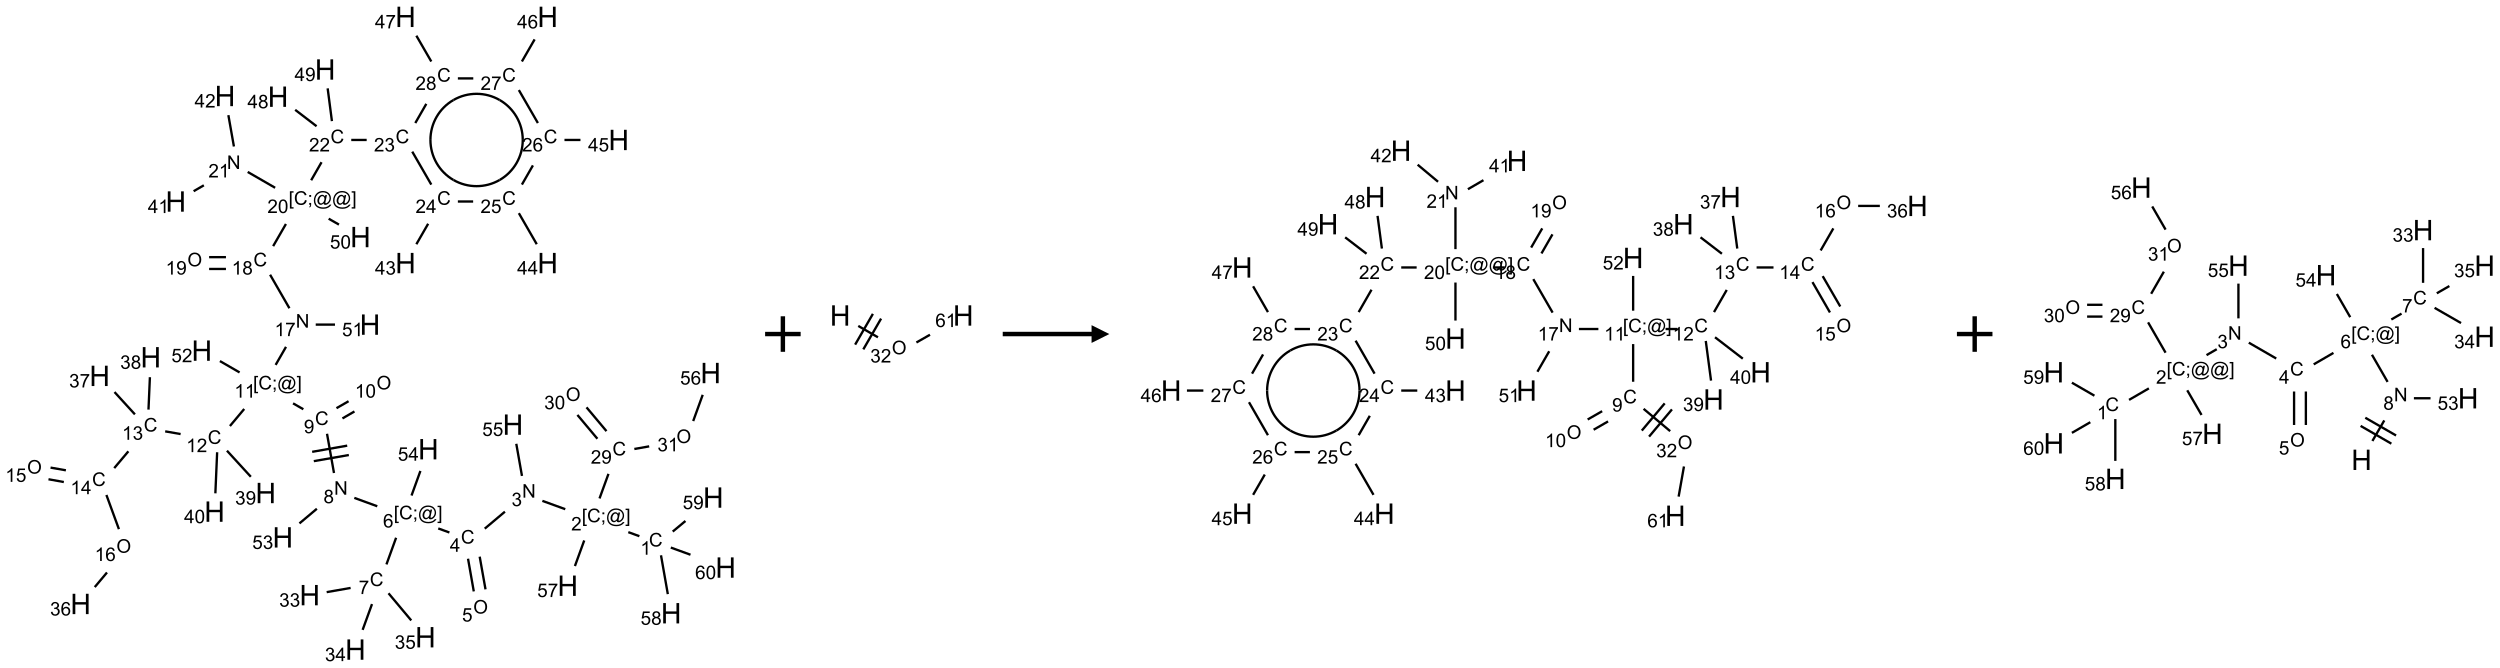 <?xml version="1.0" encoding="UTF-8"?>
<svg xmlns="http://www.w3.org/2000/svg" xmlns:xlink="http://www.w3.org/1999/xlink" width="1407" height="376" viewBox="0 0 1407 376">
<defs>
<g>
<g id="glyph-0-0">
<path d="M 1.332 0 L 1.332 -6.668 L 6.668 -6.668 L 6.668 0 Z M 1.5 -0.168 L 6.5 -0.168 L 6.5 -6.5 L 1.5 -6.5 Z M 1.5 -0.168 "/>
</g>
<g id="glyph-0-1">
<path d="M 6.27 -2.676 L 7.281 -2.422 C 7.07 -1.594 6.688 -0.961 6.137 -0.523 C 5.586 -0.086 4.914 0.129 4.121 0.129 C 3.297 0.129 2.629 -0.039 2.113 -0.371 C 1.598 -0.707 1.203 -1.191 0.934 -1.828 C 0.664 -2.465 0.531 -3.145 0.531 -3.875 C 0.531 -4.672 0.684 -5.363 0.988 -5.957 C 1.293 -6.547 1.723 -6.996 2.285 -7.305 C 2.844 -7.613 3.461 -7.766 4.137 -7.766 C 4.898 -7.766 5.543 -7.57 6.062 -7.184 C 6.582 -6.793 6.945 -6.246 7.152 -5.543 L 6.156 -5.309 C 5.98 -5.863 5.723 -6.266 5.387 -6.52 C 5.051 -6.773 4.625 -6.902 4.113 -6.902 C 3.527 -6.902 3.039 -6.762 2.645 -6.48 C 2.25 -6.199 1.973 -5.82 1.812 -5.348 C 1.652 -4.871 1.574 -4.383 1.574 -3.879 C 1.574 -3.23 1.668 -2.664 1.855 -2.18 C 2.047 -1.695 2.34 -1.332 2.738 -1.094 C 3.137 -0.855 3.57 -0.734 4.035 -0.734 C 4.602 -0.734 5.082 -0.898 5.473 -1.223 C 5.867 -1.551 6.133 -2.035 6.27 -2.676 Z M 6.27 -2.676 "/>
</g>
<g id="glyph-0-2">
<path d="M 3.973 0 L 3.035 0 L 3.035 -5.973 C 2.809 -5.758 2.516 -5.543 2.148 -5.328 C 1.781 -5.113 1.453 -4.953 1.16 -4.844 L 1.16 -5.75 C 1.684 -5.996 2.145 -6.297 2.535 -6.645 C 2.93 -6.996 3.207 -7.336 3.371 -7.668 L 3.973 -7.668 Z M 3.973 0 "/>
</g>
<g id="glyph-0-3">
<path d="M 0.723 2.121 L 0.723 -7.637 L 2.793 -7.637 L 2.793 -6.859 L 1.66 -6.859 L 1.66 1.344 L 2.793 1.344 L 2.793 2.121 Z M 0.723 2.121 "/>
</g>
<g id="glyph-0-4">
<path d="M 0.949 -4.465 L 0.949 -5.531 L 2.016 -5.531 L 2.016 -4.465 Z M 0.949 0 L 0.949 -1.066 L 2.016 -1.066 L 2.016 0 C 2.016 0.391 1.945 0.711 1.809 0.949 C 1.668 1.191 1.449 1.379 1.145 1.512 L 0.887 1.109 C 1.082 1.023 1.23 0.895 1.324 0.727 C 1.418 0.559 1.469 0.316 1.48 0 Z M 0.949 0 "/>
</g>
<g id="glyph-0-5">
<path d="M 6.047 -0.848 C 5.82 -0.59 5.57 -0.379 5.289 -0.223 C 5.008 -0.062 4.73 0.016 4.449 0.016 C 4.141 0.016 3.84 -0.074 3.547 -0.254 C 3.254 -0.434 3.02 -0.715 2.836 -1.09 C 2.652 -1.465 2.562 -1.875 2.562 -2.324 C 2.562 -2.875 2.703 -3.43 2.988 -3.98 C 3.27 -4.535 3.621 -4.953 4.043 -5.23 C 4.461 -5.508 4.871 -5.645 5.266 -5.645 C 5.566 -5.645 5.855 -5.566 6.129 -5.41 C 6.402 -5.25 6.641 -5.012 6.84 -4.688 L 7.016 -5.496 L 7.949 -5.496 L 7.199 -2 C 7.094 -1.516 7.043 -1.246 7.043 -1.191 C 7.043 -1.098 7.078 -1.02 7.148 -0.949 C 7.219 -0.883 7.305 -0.848 7.406 -0.848 C 7.59 -0.848 7.832 -0.953 8.129 -1.168 C 8.527 -1.445 8.84 -1.816 9.07 -2.285 C 9.301 -2.75 9.418 -3.234 9.418 -3.73 C 9.418 -4.309 9.27 -4.852 8.973 -5.355 C 8.676 -5.859 8.23 -6.262 7.645 -6.562 C 7.055 -6.863 6.406 -7.016 5.691 -7.016 C 4.879 -7.016 4.137 -6.824 3.465 -6.445 C 2.793 -6.066 2.273 -5.52 1.902 -4.809 C 1.535 -4.098 1.348 -3.34 1.348 -2.527 C 1.348 -1.676 1.535 -0.941 1.902 -0.328 C 2.273 0.285 2.809 0.742 3.508 1.035 C 4.207 1.328 4.984 1.473 5.832 1.473 C 6.742 1.473 7.504 1.32 8.121 1.016 C 8.734 0.711 9.195 0.34 9.5 -0.098 L 10.441 -0.098 C 10.266 0.266 9.961 0.637 9.531 1.016 C 9.102 1.395 8.59 1.695 7.996 1.914 C 7.402 2.133 6.688 2.246 5.848 2.246 C 5.078 2.246 4.367 2.145 3.715 1.949 C 3.066 1.75 2.512 1.453 2.051 1.055 C 1.594 0.656 1.25 0.199 1.016 -0.316 C 0.723 -0.973 0.578 -1.684 0.578 -2.441 C 0.578 -3.289 0.75 -4.098 1.098 -4.863 C 1.523 -5.805 2.125 -6.527 2.902 -7.027 C 3.684 -7.527 4.629 -7.777 5.738 -7.777 C 6.602 -7.777 7.375 -7.602 8.059 -7.246 C 8.746 -6.895 9.285 -6.371 9.684 -5.672 C 10.02 -5.07 10.188 -4.418 10.188 -3.715 C 10.188 -2.707 9.832 -1.812 9.125 -1.031 C 8.492 -0.328 7.801 0.02 7.051 0.02 C 6.812 0.02 6.617 -0.016 6.473 -0.09 C 6.324 -0.16 6.215 -0.266 6.145 -0.402 C 6.102 -0.488 6.066 -0.637 6.047 -0.848 Z M 3.527 -2.262 C 3.527 -1.785 3.641 -1.414 3.863 -1.152 C 4.09 -0.887 4.348 -0.754 4.641 -0.754 C 4.836 -0.754 5.039 -0.812 5.254 -0.93 C 5.469 -1.047 5.676 -1.219 5.871 -1.449 C 6.066 -1.676 6.23 -1.969 6.355 -2.32 C 6.48 -2.672 6.543 -3.027 6.543 -3.379 C 6.543 -3.852 6.426 -4.219 6.191 -4.48 C 5.957 -4.738 5.672 -4.871 5.332 -4.871 C 5.109 -4.871 4.902 -4.812 4.707 -4.699 C 4.512 -4.586 4.32 -4.406 4.137 -4.156 C 3.953 -3.906 3.805 -3.602 3.691 -3.246 C 3.582 -2.887 3.527 -2.559 3.527 -2.262 Z M 3.527 -2.262 "/>
</g>
<g id="glyph-0-6">
<path d="M 2.27 2.121 L 0.203 2.121 L 0.203 1.344 L 1.332 1.344 L 1.332 -6.859 L 0.203 -6.859 L 0.203 -7.637 L 2.27 -7.637 Z M 2.27 2.121 "/>
</g>
<g id="glyph-0-7">
<path d="M 5.371 -0.902 L 5.371 0 L 0.324 0 C 0.316 -0.227 0.352 -0.441 0.434 -0.652 C 0.562 -0.996 0.766 -1.332 1.051 -1.668 C 1.332 -2 1.742 -2.387 2.277 -2.824 C 3.105 -3.504 3.668 -4.043 3.957 -4.441 C 4.25 -4.84 4.395 -5.215 4.395 -5.566 C 4.395 -5.938 4.262 -6.254 3.996 -6.508 C 3.73 -6.762 3.387 -6.891 2.957 -6.891 C 2.508 -6.891 2.145 -6.754 1.875 -6.484 C 1.605 -6.215 1.469 -5.84 1.465 -5.359 L 0.5 -5.457 C 0.566 -6.176 0.812 -6.727 1.246 -7.102 C 1.676 -7.477 2.254 -7.668 2.98 -7.668 C 3.711 -7.668 4.293 -7.465 4.719 -7.059 C 5.145 -6.652 5.359 -6.148 5.359 -5.547 C 5.359 -5.242 5.297 -4.941 5.172 -4.645 C 5.047 -4.352 4.84 -4.039 4.551 -3.715 C 4.262 -3.387 3.777 -2.938 3.105 -2.371 C 2.543 -1.898 2.18 -1.578 2.02 -1.41 C 1.859 -1.242 1.73 -1.07 1.625 -0.902 Z M 5.371 -0.902 "/>
</g>
<g id="glyph-0-8">
<path d="M 0.812 0 L 0.812 -7.637 L 1.848 -7.637 L 5.859 -1.641 L 5.859 -7.637 L 6.828 -7.637 L 6.828 0 L 5.793 0 L 1.781 -6 L 1.781 0 Z M 0.812 0 "/>
</g>
<g id="glyph-0-9">
<path d="M 0.449 -2.016 L 1.387 -2.141 C 1.492 -1.609 1.676 -1.227 1.934 -0.992 C 2.191 -0.758 2.508 -0.641 2.879 -0.641 C 3.32 -0.641 3.695 -0.793 3.996 -1.098 C 4.301 -1.402 4.453 -1.781 4.453 -2.234 C 4.453 -2.664 4.312 -3.02 4.031 -3.301 C 3.75 -3.578 3.391 -3.719 2.957 -3.719 C 2.781 -3.719 2.562 -3.684 2.297 -3.613 L 2.402 -4.438 C 2.465 -4.43 2.516 -4.426 2.551 -4.426 C 2.949 -4.426 3.312 -4.531 3.629 -4.738 C 3.949 -4.949 4.109 -5.27 4.109 -5.703 C 4.109 -6.047 3.992 -6.332 3.762 -6.559 C 3.527 -6.785 3.227 -6.895 2.859 -6.895 C 2.496 -6.895 2.191 -6.781 1.949 -6.551 C 1.707 -6.324 1.547 -5.98 1.48 -5.52 L 0.543 -5.688 C 0.656 -6.316 0.918 -6.805 1.324 -7.148 C 1.73 -7.492 2.234 -7.668 2.84 -7.668 C 3.254 -7.668 3.641 -7.578 3.988 -7.398 C 4.34 -7.219 4.609 -6.977 4.793 -6.668 C 4.98 -6.359 5.074 -6.031 5.074 -5.684 C 5.074 -5.352 4.984 -5.051 4.809 -4.781 C 4.629 -4.512 4.367 -4.297 4.02 -4.137 C 4.473 -4.031 4.824 -3.816 5.074 -3.488 C 5.324 -3.16 5.449 -2.75 5.449 -2.254 C 5.449 -1.59 5.203 -1.023 4.719 -0.559 C 4.234 -0.098 3.617 0.137 2.875 0.137 C 2.203 0.137 1.648 -0.062 1.207 -0.465 C 0.762 -0.863 0.512 -1.379 0.449 -2.016 Z M 0.449 -2.016 "/>
</g>
<g id="glyph-0-10">
<path d="M 3.449 0 L 3.449 -1.828 L 0.137 -1.828 L 0.137 -2.688 L 3.621 -7.637 L 4.387 -7.637 L 4.387 -2.688 L 5.418 -2.688 L 5.418 -1.828 L 4.387 -1.828 L 4.387 0 Z M 3.449 -2.688 L 3.449 -6.129 L 1.059 -2.688 Z M 3.449 -2.688 "/>
</g>
<g id="glyph-0-11">
<path d="M 0.516 -3.719 C 0.516 -4.984 0.855 -5.977 1.535 -6.695 C 2.215 -7.414 3.094 -7.77 4.172 -7.77 C 4.875 -7.77 5.512 -7.602 6.078 -7.266 C 6.645 -6.93 7.074 -6.461 7.371 -5.855 C 7.668 -5.254 7.816 -4.57 7.816 -3.809 C 7.816 -3.035 7.66 -2.34 7.348 -1.73 C 7.035 -1.117 6.594 -0.656 6.02 -0.34 C 5.449 -0.027 4.828 0.129 4.168 0.129 C 3.449 0.129 2.805 -0.043 2.238 -0.391 C 1.672 -0.738 1.246 -1.211 0.953 -1.812 C 0.66 -2.414 0.516 -3.047 0.516 -3.719 Z M 1.559 -3.703 C 1.559 -2.781 1.805 -2.059 2.301 -1.527 C 2.793 -1 3.414 -0.734 4.16 -0.734 C 4.922 -0.734 5.547 -1 6.039 -1.535 C 6.531 -2.07 6.777 -2.828 6.777 -3.812 C 6.777 -4.434 6.672 -4.977 6.461 -5.441 C 6.25 -5.902 5.945 -6.262 5.539 -6.52 C 5.133 -6.773 4.68 -6.902 4.176 -6.902 C 3.461 -6.902 2.848 -6.656 2.332 -6.164 C 1.816 -5.672 1.559 -4.852 1.559 -3.703 Z M 1.559 -3.703 "/>
</g>
<g id="glyph-0-12">
<path d="M 0.441 -2 L 1.426 -2.082 C 1.5 -1.605 1.668 -1.242 1.934 -1.004 C 2.199 -0.762 2.52 -0.641 2.895 -0.641 C 3.348 -0.641 3.73 -0.812 4.043 -1.152 C 4.355 -1.492 4.512 -1.941 4.512 -2.504 C 4.512 -3.039 4.359 -3.461 4.059 -3.77 C 3.758 -4.078 3.367 -4.234 2.879 -4.234 C 2.578 -4.234 2.305 -4.164 2.062 -4.027 C 1.82 -3.891 1.629 -3.715 1.488 -3.496 L 0.609 -3.609 L 1.348 -7.531 L 5.145 -7.531 L 5.145 -6.637 L 2.098 -6.637 L 1.688 -4.582 C 2.145 -4.902 2.625 -5.062 3.129 -5.062 C 3.797 -5.062 4.359 -4.832 4.816 -4.371 C 5.277 -3.91 5.504 -3.312 5.504 -2.59 C 5.504 -1.898 5.305 -1.301 4.902 -0.797 C 4.41 -0.18 3.742 0.129 2.895 0.129 C 2.199 0.129 1.633 -0.062 1.195 -0.453 C 0.758 -0.844 0.504 -1.359 0.441 -2 Z M 0.441 -2 "/>
</g>
<g id="glyph-0-13">
<path d="M 5.309 -5.766 L 4.375 -5.691 C 4.293 -6.059 4.172 -6.328 4.02 -6.496 C 3.766 -6.762 3.453 -6.895 3.082 -6.895 C 2.785 -6.895 2.523 -6.812 2.297 -6.645 C 2 -6.43 1.77 -6.117 1.598 -5.703 C 1.43 -5.289 1.34 -4.703 1.332 -3.938 C 1.559 -4.281 1.836 -4.535 2.16 -4.703 C 2.488 -4.871 2.828 -4.953 3.188 -4.953 C 3.812 -4.953 4.344 -4.723 4.785 -4.262 C 5.223 -3.801 5.441 -3.207 5.441 -2.48 C 5.441 -2 5.34 -1.555 5.133 -1.145 C 4.926 -0.73 4.641 -0.418 4.281 -0.199 C 3.922 0.02 3.512 0.129 3.051 0.129 C 2.27 0.129 1.633 -0.156 1.141 -0.73 C 0.648 -1.305 0.402 -2.254 0.402 -3.574 C 0.402 -5.051 0.672 -6.121 1.219 -6.793 C 1.695 -7.375 2.336 -7.668 3.141 -7.668 C 3.742 -7.668 4.234 -7.5 4.617 -7.16 C 5 -6.824 5.23 -6.359 5.309 -5.766 Z M 1.48 -2.473 C 1.48 -2.152 1.547 -1.844 1.684 -1.547 C 1.82 -1.25 2.016 -1.027 2.262 -0.871 C 2.508 -0.719 2.766 -0.641 3.035 -0.641 C 3.434 -0.641 3.773 -0.801 4.059 -1.121 C 4.344 -1.441 4.484 -1.875 4.484 -2.422 C 4.484 -2.949 4.344 -3.367 4.062 -3.668 C 3.781 -3.973 3.426 -4.125 3 -4.125 C 2.578 -4.125 2.219 -3.973 1.922 -3.668 C 1.625 -3.363 1.48 -2.969 1.48 -2.473 Z M 1.48 -2.473 "/>
</g>
<g id="glyph-0-14">
<path d="M 0.504 -6.637 L 0.504 -7.535 L 5.449 -7.535 L 5.449 -6.809 C 4.961 -6.289 4.48 -5.602 4.004 -4.746 C 3.527 -3.887 3.156 -3.004 2.895 -2.098 C 2.707 -1.461 2.59 -0.762 2.535 0 L 1.574 0 C 1.582 -0.602 1.703 -1.328 1.926 -2.176 C 2.152 -3.027 2.477 -3.848 2.898 -4.637 C 3.32 -5.426 3.77 -6.094 4.246 -6.637 Z M 0.504 -6.637 "/>
</g>
<g id="glyph-0-15">
<path d="M 1.887 -4.141 C 1.496 -4.281 1.207 -4.484 1.02 -4.75 C 0.832 -5.016 0.738 -5.328 0.738 -5.699 C 0.738 -6.254 0.938 -6.719 1.34 -7.098 C 1.738 -7.477 2.27 -7.668 2.934 -7.668 C 3.598 -7.668 4.137 -7.473 4.543 -7.086 C 4.949 -6.699 5.152 -6.227 5.152 -5.672 C 5.152 -5.316 5.059 -5.008 4.871 -4.746 C 4.688 -4.484 4.406 -4.281 4.027 -4.141 C 4.496 -3.988 4.852 -3.742 5.098 -3.402 C 5.34 -3.062 5.465 -2.656 5.465 -2.184 C 5.465 -1.531 5.234 -0.98 4.77 -0.535 C 4.309 -0.09 3.703 0.129 2.949 0.129 C 2.195 0.129 1.586 -0.094 1.125 -0.539 C 0.664 -0.984 0.434 -1.543 0.434 -2.207 C 0.434 -2.703 0.559 -3.121 0.809 -3.457 C 1.062 -3.793 1.422 -4.02 1.887 -4.141 Z M 1.699 -5.73 C 1.699 -5.367 1.812 -5.074 2.047 -4.844 C 2.281 -4.613 2.582 -4.5 2.953 -4.5 C 3.312 -4.5 3.609 -4.613 3.84 -4.84 C 4.07 -5.066 4.188 -5.348 4.188 -5.676 C 4.188 -6.02 4.07 -6.309 3.832 -6.543 C 3.594 -6.777 3.297 -6.895 2.941 -6.895 C 2.586 -6.895 2.289 -6.781 2.051 -6.551 C 1.816 -6.324 1.699 -6.047 1.699 -5.73 Z M 1.395 -2.203 C 1.395 -1.938 1.461 -1.676 1.586 -1.426 C 1.711 -1.176 1.902 -0.984 2.152 -0.848 C 2.402 -0.711 2.672 -0.641 2.957 -0.641 C 3.406 -0.641 3.777 -0.785 4.066 -1.074 C 4.359 -1.363 4.504 -1.727 4.504 -2.172 C 4.504 -2.625 4.355 -2.996 4.055 -3.293 C 3.754 -3.586 3.379 -3.734 2.926 -3.734 C 2.484 -3.734 2.121 -3.59 1.832 -3.297 C 1.543 -3.004 1.395 -2.641 1.395 -2.203 Z M 1.395 -2.203 "/>
</g>
<g id="glyph-0-16">
<path d="M 0.582 -1.766 L 1.484 -1.848 C 1.562 -1.426 1.707 -1.117 1.922 -0.926 C 2.137 -0.734 2.414 -0.641 2.75 -0.641 C 3.039 -0.641 3.289 -0.707 3.508 -0.84 C 3.727 -0.973 3.902 -1.148 4.043 -1.367 C 4.18 -1.586 4.297 -1.887 4.391 -2.262 C 4.484 -2.637 4.531 -3.016 4.531 -3.406 C 4.531 -3.449 4.531 -3.512 4.527 -3.594 C 4.34 -3.297 4.082 -3.055 3.758 -2.867 C 3.434 -2.68 3.082 -2.59 2.703 -2.59 C 2.07 -2.59 1.535 -2.816 1.098 -3.277 C 0.66 -3.734 0.441 -4.34 0.441 -5.09 C 0.441 -5.863 0.672 -6.484 1.129 -6.957 C 1.586 -7.43 2.156 -7.668 2.844 -7.668 C 3.34 -7.668 3.793 -7.531 4.207 -7.266 C 4.617 -7 4.93 -6.617 5.145 -6.121 C 5.355 -5.629 5.465 -4.91 5.465 -3.973 C 5.465 -2.996 5.359 -2.223 5.145 -1.645 C 4.934 -1.066 4.617 -0.625 4.199 -0.324 C 3.781 -0.02 3.293 0.129 2.73 0.129 C 2.133 0.129 1.645 -0.035 1.266 -0.367 C 0.887 -0.699 0.66 -1.164 0.582 -1.766 Z M 4.422 -5.137 C 4.422 -5.676 4.277 -6.102 3.992 -6.418 C 3.707 -6.734 3.359 -6.891 2.957 -6.891 C 2.543 -6.891 2.18 -6.719 1.871 -6.379 C 1.562 -6.039 1.406 -5.598 1.406 -5.059 C 1.406 -4.57 1.555 -4.176 1.848 -3.871 C 2.141 -3.566 2.5 -3.418 2.934 -3.418 C 3.367 -3.418 3.723 -3.57 4.004 -3.871 C 4.281 -4.176 4.422 -4.598 4.422 -5.137 Z M 4.422 -5.137 "/>
</g>
<g id="glyph-0-17">
<path d="M 0.441 -3.766 C 0.441 -4.668 0.535 -5.395 0.723 -5.945 C 0.906 -6.496 1.184 -6.922 1.551 -7.219 C 1.918 -7.516 2.375 -7.668 2.934 -7.668 C 3.344 -7.668 3.703 -7.586 4.012 -7.418 C 4.32 -7.254 4.574 -7.016 4.777 -6.707 C 4.977 -6.395 5.137 -6.016 5.25 -5.57 C 5.363 -5.125 5.422 -4.523 5.422 -3.766 C 5.422 -2.871 5.328 -2.148 5.145 -1.598 C 4.961 -1.047 4.688 -0.621 4.32 -0.32 C 3.953 -0.02 3.492 0.129 2.934 0.129 C 2.195 0.129 1.617 -0.133 1.199 -0.66 C 0.695 -1.297 0.441 -2.332 0.441 -3.766 Z M 1.406 -3.766 C 1.406 -2.512 1.555 -1.68 1.848 -1.262 C 2.141 -0.848 2.5 -0.641 2.934 -0.641 C 3.363 -0.641 3.727 -0.848 4.02 -1.266 C 4.312 -1.684 4.457 -2.516 4.457 -3.766 C 4.457 -5.023 4.312 -5.859 4.02 -6.27 C 3.727 -6.684 3.359 -6.891 2.922 -6.891 C 2.492 -6.891 2.148 -6.707 1.891 -6.344 C 1.566 -5.879 1.406 -5.02 1.406 -3.766 Z M 1.406 -3.766 "/>
</g>
<g id="glyph-1-0">
<path d="M 2 0 L 2 -10 L 10 -10 L 10 0 Z M 2.25 -0.25 L 9.75 -0.25 L 9.75 -9.75 L 2.25 -9.75 Z M 2.25 -0.25 "/>
</g>
<g id="glyph-1-1">
<path d="M 1.281 0 L 1.281 -11.453 L 2.797 -11.453 L 2.797 -6.75 L 8.75 -6.75 L 8.75 -11.453 L 10.266 -11.453 L 10.266 0 L 8.75 0 L 8.75 -5.398 L 2.797 -5.398 L 2.797 0 Z M 1.281 0 "/>
</g>
</g>
</defs>
<path fill="none" stroke-width="0.033" stroke-linecap="butt" stroke-linejoin="miter" stroke="rgb(0%, 0%, 0%)" stroke-opacity="1" stroke-miterlimit="10" d="M 8.546 7.307 L 8.39 7.25 " transform="matrix(40, 0, 0, 40, 18.006, 9.488)"/>
<path fill="none" stroke-width="0.033" stroke-linecap="butt" stroke-linejoin="miter" stroke="rgb(0%, 0%, 0%)" stroke-opacity="1" stroke-miterlimit="10" d="M 7.503 6.927 L 7.181 6.81 " transform="matrix(40, 0, 0, 40, 18.006, 9.488)"/>
<path fill="none" stroke-width="0.033" stroke-linecap="butt" stroke-linejoin="miter" stroke="rgb(0%, 0%, 0%)" stroke-opacity="1" stroke-miterlimit="10" d="M 6.654 6.962 L 6.37 7.201 " transform="matrix(40, 0, 0, 40, 18.006, 9.488)"/>
<path fill="none" stroke-width="0.033" stroke-linecap="butt" stroke-linejoin="miter" stroke="rgb(0%, 0%, 0%)" stroke-opacity="1" stroke-miterlimit="10" d="M 6.135 7.624 L 6.216 8.084 " transform="matrix(40, 0, 0, 40, 18.006, 9.488)"/>
<path fill="none" stroke-width="0.033" stroke-linecap="butt" stroke-linejoin="miter" stroke="rgb(0%, 0%, 0%)" stroke-opacity="1" stroke-miterlimit="10" d="M 6.299 7.595 L 6.381 8.055 " transform="matrix(40, 0, 0, 40, 18.006, 9.488)"/>
<path fill="none" stroke-width="0.033" stroke-linecap="butt" stroke-linejoin="miter" stroke="rgb(0%, 0%, 0%)" stroke-opacity="1" stroke-miterlimit="10" d="M 5.873 7.255 L 5.716 7.198 " transform="matrix(40, 0, 0, 40, 18.006, 9.488)"/>
<path fill="none" stroke-width="0.033" stroke-linecap="butt" stroke-linejoin="miter" stroke="rgb(0%, 0%, 0%)" stroke-opacity="1" stroke-miterlimit="10" d="M 5.123 7.329 L 4.987 7.704 " transform="matrix(40, 0, 0, 40, 18.006, 9.488)"/>
<path fill="none" stroke-width="0.033" stroke-linecap="butt" stroke-linejoin="miter" stroke="rgb(0%, 0%, 0%)" stroke-opacity="1" stroke-miterlimit="10" d="M 4.483 8.035 L 4.146 8.094 " transform="matrix(40, 0, 0, 40, 18.006, 9.488)"/>
<path fill="none" stroke-width="0.033" stroke-linecap="butt" stroke-linejoin="miter" stroke="rgb(0%, 0%, 0%)" stroke-opacity="1" stroke-miterlimit="10" d="M 4.784 8.262 L 4.652 8.625 " transform="matrix(40, 0, 0, 40, 18.006, 9.488)"/>
<path fill="none" stroke-width="0.033" stroke-linecap="butt" stroke-linejoin="miter" stroke="rgb(0%, 0%, 0%)" stroke-opacity="1" stroke-miterlimit="10" d="M 5.016 8.11 L 5.336 8.492 " transform="matrix(40, 0, 0, 40, 18.006, 9.488)"/>
<path fill="none" stroke-width="0.033" stroke-linecap="butt" stroke-linejoin="miter" stroke="rgb(0%, 0%, 0%)" stroke-opacity="1" stroke-miterlimit="10" d="M 4.858 6.886 L 4.535 6.768 " transform="matrix(40, 0, 0, 40, 18.006, 9.488)"/>
<path fill="none" stroke-width="0.033" stroke-linecap="butt" stroke-linejoin="miter" stroke="rgb(0%, 0%, 0%)" stroke-opacity="1" stroke-miterlimit="10" d="M 4.249 6.418 L 4.151 5.866 " transform="matrix(40, 0, 0, 40, 18.006, 9.488)"/>
<path fill="none" stroke-width="0.033" stroke-linecap="butt" stroke-linejoin="miter" stroke="rgb(0%, 0%, 0%)" stroke-opacity="1" stroke-miterlimit="10" d="M 4.435 6.033 L 3.942 6.12 " transform="matrix(40, 0, 0, 40, 18.006, 9.488)"/>
<path fill="none" stroke-width="0.033" stroke-linecap="butt" stroke-linejoin="miter" stroke="rgb(0%, 0%, 0%)" stroke-opacity="1" stroke-miterlimit="10" d="M 4.458 6.165 L 3.965 6.251 " transform="matrix(40, 0, 0, 40, 18.006, 9.488)"/>
<path fill="none" stroke-width="0.033" stroke-linecap="butt" stroke-linejoin="miter" stroke="rgb(0%, 0%, 0%)" stroke-opacity="1" stroke-miterlimit="10" d="M 4.368 5.65 L 4.537 5.552 " transform="matrix(40, 0, 0, 40, 18.006, 9.488)"/>
<path fill="none" stroke-width="0.033" stroke-linecap="butt" stroke-linejoin="miter" stroke="rgb(0%, 0%, 0%)" stroke-opacity="1" stroke-miterlimit="10" d="M 4.284 5.506 L 4.454 5.408 " transform="matrix(40, 0, 0, 40, 18.006, 9.488)"/>
<path fill="none" stroke-width="0.033" stroke-linecap="butt" stroke-linejoin="miter" stroke="rgb(0%, 0%, 0%)" stroke-opacity="1" stroke-miterlimit="10" d="M 3.818 5.521 L 3.673 5.438 " transform="matrix(40, 0, 0, 40, 18.006, 9.488)"/>
<path fill="none" stroke-width="0.033" stroke-linecap="butt" stroke-linejoin="miter" stroke="rgb(0%, 0%, 0%)" stroke-opacity="1" stroke-miterlimit="10" d="M 2.986 5.517 L 2.785 5.757 " transform="matrix(40, 0, 0, 40, 18.006, 9.488)"/>
<path fill="none" stroke-width="0.033" stroke-linecap="butt" stroke-linejoin="miter" stroke="rgb(0%, 0%, 0%)" stroke-opacity="1" stroke-miterlimit="10" d="M 2.091 5.87 L 1.874 5.832 " transform="matrix(40, 0, 0, 40, 18.006, 9.488)"/>
<path fill="none" stroke-width="0.033" stroke-linecap="butt" stroke-linejoin="miter" stroke="rgb(0%, 0%, 0%)" stroke-opacity="1" stroke-miterlimit="10" d="M 1.356 6.113 L 1.157 6.349 " transform="matrix(40, 0, 0, 40, 18.006, 9.488)"/>
<path fill="none" stroke-width="0.033" stroke-linecap="butt" stroke-linejoin="miter" stroke="rgb(0%, 0%, 0%)" stroke-opacity="1" stroke-miterlimit="10" d="M 0.477 6.38 L 0.261 6.342 " transform="matrix(40, 0, 0, 40, 18.006, 9.488)"/>
<path fill="none" stroke-width="0.033" stroke-linecap="butt" stroke-linejoin="miter" stroke="rgb(0%, 0%, 0%)" stroke-opacity="1" stroke-miterlimit="10" d="M 0.448 6.545 L 0.232 6.506 " transform="matrix(40, 0, 0, 40, 18.006, 9.488)"/>
<path fill="none" stroke-width="0.033" stroke-linecap="butt" stroke-linejoin="miter" stroke="rgb(0%, 0%, 0%)" stroke-opacity="1" stroke-miterlimit="10" d="M 1.047 6.727 L 1.223 7.208 " transform="matrix(40, 0, 0, 40, 18.006, 9.488)"/>
<path fill="none" stroke-width="0.033" stroke-linecap="butt" stroke-linejoin="miter" stroke="rgb(0%, 0%, 0%)" stroke-opacity="1" stroke-miterlimit="10" d="M 1.055 7.818 L 0.883 8.023 " transform="matrix(40, 0, 0, 40, 18.006, 9.488)"/>
<path fill="none" stroke-width="0.033" stroke-linecap="butt" stroke-linejoin="miter" stroke="rgb(0%, 0%, 0%)" stroke-opacity="1" stroke-miterlimit="10" d="M 1.448 5.593 L 1.161 5.279 " transform="matrix(40, 0, 0, 40, 18.006, 9.488)"/>
<path fill="none" stroke-width="0.033" stroke-linecap="butt" stroke-linejoin="miter" stroke="rgb(0%, 0%, 0%)" stroke-opacity="1" stroke-miterlimit="10" d="M 1.639 5.526 L 1.659 5.07 " transform="matrix(40, 0, 0, 40, 18.006, 9.488)"/>
<path fill="none" stroke-width="0.033" stroke-linecap="butt" stroke-linejoin="miter" stroke="rgb(0%, 0%, 0%)" stroke-opacity="1" stroke-miterlimit="10" d="M 2.743 6.104 L 3.079 6.471 " transform="matrix(40, 0, 0, 40, 18.006, 9.488)"/>
<path fill="none" stroke-width="0.033" stroke-linecap="butt" stroke-linejoin="miter" stroke="rgb(0%, 0%, 0%)" stroke-opacity="1" stroke-miterlimit="10" d="M 2.605 6.126 L 2.58 6.704 " transform="matrix(40, 0, 0, 40, 18.006, 9.488)"/>
<path fill="none" stroke-width="0.033" stroke-linecap="butt" stroke-linejoin="miter" stroke="rgb(0%, 0%, 0%)" stroke-opacity="1" stroke-miterlimit="10" d="M 3.428 4.897 L 3.574 4.643 " transform="matrix(40, 0, 0, 40, 18.006, 9.488)"/>
<path fill="none" stroke-width="0.033" stroke-linecap="butt" stroke-linejoin="miter" stroke="rgb(0%, 0%, 0%)" stroke-opacity="1" stroke-miterlimit="10" d="M 3.622 4.1 L 3.35 3.628 " transform="matrix(40, 0, 0, 40, 18.006, 9.488)"/>
<path fill="none" stroke-width="0.033" stroke-linecap="butt" stroke-linejoin="miter" stroke="rgb(0%, 0%, 0%)" stroke-opacity="1" stroke-miterlimit="10" d="M 2.729 3.381 L 2.492 3.381 " transform="matrix(40, 0, 0, 40, 18.006, 9.488)"/>
<path fill="none" stroke-width="0.033" stroke-linecap="butt" stroke-linejoin="miter" stroke="rgb(0%, 0%, 0%)" stroke-opacity="1" stroke-miterlimit="10" d="M 2.729 3.547 L 2.492 3.547 " transform="matrix(40, 0, 0, 40, 18.006, 9.488)"/>
<path fill="none" stroke-width="0.033" stroke-linecap="butt" stroke-linejoin="miter" stroke="rgb(0%, 0%, 0%)" stroke-opacity="1" stroke-miterlimit="10" d="M 3.393 3.226 L 3.573 2.914 " transform="matrix(40, 0, 0, 40, 18.006, 9.488)"/>
<path fill="none" stroke-width="0.033" stroke-linecap="butt" stroke-linejoin="miter" stroke="rgb(0%, 0%, 0%)" stroke-opacity="1" stroke-miterlimit="10" d="M 3.421 2.405 L 3.035 2.182 " transform="matrix(40, 0, 0, 40, 18.006, 9.488)"/>
<path fill="none" stroke-width="0.033" stroke-linecap="butt" stroke-linejoin="miter" stroke="rgb(0%, 0%, 0%)" stroke-opacity="1" stroke-miterlimit="10" d="M 2.418 2.37 L 2.274 2.453 " transform="matrix(40, 0, 0, 40, 18.006, 9.488)"/>
<path fill="none" stroke-width="0.033" stroke-linecap="butt" stroke-linejoin="miter" stroke="rgb(0%, 0%, 0%)" stroke-opacity="1" stroke-miterlimit="10" d="M 2.841 1.824 L 2.763 1.383 " transform="matrix(40, 0, 0, 40, 18.006, 9.488)"/>
<path fill="none" stroke-width="0.033" stroke-linecap="butt" stroke-linejoin="miter" stroke="rgb(0%, 0%, 0%)" stroke-opacity="1" stroke-miterlimit="10" d="M 3.928 2.299 L 4.074 2.045 " transform="matrix(40, 0, 0, 40, 18.006, 9.488)"/>
<path fill="none" stroke-width="0.033" stroke-linecap="butt" stroke-linejoin="miter" stroke="rgb(0%, 0%, 0%)" stroke-opacity="1" stroke-miterlimit="10" d="M 4.492 1.732 L 4.709 1.732 " transform="matrix(40, 0, 0, 40, 18.006, 9.488)"/>
<path fill="none" stroke-width="0.033" stroke-linecap="butt" stroke-linejoin="miter" stroke="rgb(0%, 0%, 0%)" stroke-opacity="1" stroke-miterlimit="10" d="M 5.35 1.896 L 5.618 2.36 " transform="matrix(40, 0, 0, 40, 18.006, 9.488)"/>
<path fill="none" stroke-width="0.033" stroke-linecap="butt" stroke-linejoin="miter" stroke="rgb(0%, 0%, 0%)" stroke-opacity="1" stroke-miterlimit="10" d="M 5.574 2.911 L 5.408 3.199 " transform="matrix(40, 0, 0, 40, 18.006, 9.488)"/>
<path fill="none" stroke-width="0.033" stroke-linecap="butt" stroke-linejoin="miter" stroke="rgb(0%, 0%, 0%)" stroke-opacity="1" stroke-miterlimit="10" d="M 5.992 2.598 L 6.207 2.598 " transform="matrix(40, 0, 0, 40, 18.006, 9.488)"/>
<path fill="none" stroke-width="0.033" stroke-linecap="butt" stroke-linejoin="miter" stroke="rgb(0%, 0%, 0%)" stroke-opacity="1" stroke-miterlimit="10" d="M 6.85 2.762 L 7.102 3.199 " transform="matrix(40, 0, 0, 40, 18.006, 9.488)"/>
<path fill="none" stroke-width="0.033" stroke-linecap="butt" stroke-linejoin="miter" stroke="rgb(0%, 0%, 0%)" stroke-opacity="1" stroke-miterlimit="10" d="M 6.893 2.36 L 7.048 2.09 " transform="matrix(40, 0, 0, 40, 18.006, 9.488)"/>
<path fill="none" stroke-width="0.033" stroke-linecap="butt" stroke-linejoin="miter" stroke="rgb(0%, 0%, 0%)" stroke-opacity="1" stroke-miterlimit="10" d="M 7.492 1.732 L 7.717 1.732 " transform="matrix(40, 0, 0, 40, 18.006, 9.488)"/>
<path fill="none" stroke-width="0.033" stroke-linecap="butt" stroke-linejoin="miter" stroke="rgb(0%, 0%, 0%)" stroke-opacity="1" stroke-miterlimit="10" d="M 7.118 1.494 L 6.85 1.03 " transform="matrix(40, 0, 0, 40, 18.006, 9.488)"/>
<path fill="none" stroke-width="0.033" stroke-linecap="butt" stroke-linejoin="miter" stroke="rgb(0%, 0%, 0%)" stroke-opacity="1" stroke-miterlimit="10" d="M 6.893 0.628 L 7.072 0.317 " transform="matrix(40, 0, 0, 40, 18.006, 9.488)"/>
<path fill="none" stroke-width="0.033" stroke-linecap="butt" stroke-linejoin="miter" stroke="rgb(0%, 0%, 0%)" stroke-opacity="1" stroke-miterlimit="10" d="M 6.209 0.866 L 5.992 0.866 " transform="matrix(40, 0, 0, 40, 18.006, 9.488)"/>
<path fill="none" stroke-width="0.033" stroke-linecap="butt" stroke-linejoin="miter" stroke="rgb(0%, 0%, 0%)" stroke-opacity="1" stroke-miterlimit="10" d="M 5.548 1.224 L 5.393 1.494 " transform="matrix(40, 0, 0, 40, 18.006, 9.488)"/>
<path fill="none" stroke-width="0.033" stroke-linecap="butt" stroke-linejoin="miter" stroke="rgb(0%, 0%, 0%)" stroke-opacity="1" stroke-miterlimit="10" d="M 5.618 0.628 L 5.408 0.265 " transform="matrix(40, 0, 0, 40, 18.006, 9.488)"/>
<path fill="none" stroke-width="0.033" stroke-linecap="butt" stroke-linejoin="miter" stroke="rgb(0%, 0%, 0%)" stroke-opacity="1" stroke-miterlimit="10" d="M 4.004 1.539 L 3.703 1.308 " transform="matrix(40, 0, 0, 40, 18.006, 9.488)"/>
<path fill="none" stroke-width="0.033" stroke-linecap="butt" stroke-linejoin="miter" stroke="rgb(0%, 0%, 0%)" stroke-opacity="1" stroke-miterlimit="10" d="M 4.22 1.467 L 4.16 1.006 " transform="matrix(40, 0, 0, 40, 18.006, 9.488)"/>
<path fill="none" stroke-width="0.033" stroke-linecap="butt" stroke-linejoin="miter" stroke="rgb(0%, 0%, 0%)" stroke-opacity="1" stroke-miterlimit="10" d="M 4.174 2.84 L 4.319 2.923 " transform="matrix(40, 0, 0, 40, 18.006, 9.488)"/>
<path fill="none" stroke-width="0.033" stroke-linecap="butt" stroke-linejoin="miter" stroke="rgb(0%, 0%, 0%)" stroke-opacity="1" stroke-miterlimit="10" d="M 3.992 4.33 L 4.263 4.33 " transform="matrix(40, 0, 0, 40, 18.006, 9.488)"/>
<path fill="none" stroke-width="0.033" stroke-linecap="butt" stroke-linejoin="miter" stroke="rgb(0%, 0%, 0%)" stroke-opacity="1" stroke-miterlimit="10" d="M 2.921 5.003 L 2.644 4.843 " transform="matrix(40, 0, 0, 40, 18.006, 9.488)"/>
<path fill="none" stroke-width="0.033" stroke-linecap="butt" stroke-linejoin="miter" stroke="rgb(0%, 0%, 0%)" stroke-opacity="1" stroke-miterlimit="10" d="M 4.008 6.921 L 3.763 7.127 " transform="matrix(40, 0, 0, 40, 18.006, 9.488)"/>
<path fill="none" stroke-width="0.033" stroke-linecap="butt" stroke-linejoin="miter" stroke="rgb(0%, 0%, 0%)" stroke-opacity="1" stroke-miterlimit="10" d="M 5.34 6.735 L 5.465 6.389 " transform="matrix(40, 0, 0, 40, 18.006, 9.488)"/>
<path fill="none" stroke-width="0.033" stroke-linecap="butt" stroke-linejoin="miter" stroke="rgb(0%, 0%, 0%)" stroke-opacity="1" stroke-miterlimit="10" d="M 6.894 6.459 L 6.814 6.007 " transform="matrix(40, 0, 0, 40, 18.006, 9.488)"/>
<path fill="none" stroke-width="0.033" stroke-linecap="butt" stroke-linejoin="miter" stroke="rgb(0%, 0%, 0%)" stroke-opacity="1" stroke-miterlimit="10" d="M 7.985 6.776 L 8.111 6.43 " transform="matrix(40, 0, 0, 40, 18.006, 9.488)"/>
<path fill="none" stroke-width="0.033" stroke-linecap="butt" stroke-linejoin="miter" stroke="rgb(0%, 0%, 0%)" stroke-opacity="1" stroke-miterlimit="10" d="M 8.083 5.829 L 7.802 5.494 " transform="matrix(40, 0, 0, 40, 18.006, 9.488)"/>
<path fill="none" stroke-width="0.033" stroke-linecap="butt" stroke-linejoin="miter" stroke="rgb(0%, 0%, 0%)" stroke-opacity="1" stroke-miterlimit="10" d="M 7.955 5.936 L 7.674 5.601 " transform="matrix(40, 0, 0, 40, 18.006, 9.488)"/>
<path fill="none" stroke-width="0.033" stroke-linecap="butt" stroke-linejoin="miter" stroke="rgb(0%, 0%, 0%)" stroke-opacity="1" stroke-miterlimit="10" d="M 8.475 6.08 L 8.684 6.043 " transform="matrix(40, 0, 0, 40, 18.006, 9.488)"/>
<path fill="none" stroke-width="0.033" stroke-linecap="butt" stroke-linejoin="miter" stroke="rgb(0%, 0%, 0%)" stroke-opacity="1" stroke-miterlimit="10" d="M 9.303 5.687 L 9.437 5.318 " transform="matrix(40, 0, 0, 40, 18.006, 9.488)"/>
<path fill="none" stroke-width="0.033" stroke-linecap="butt" stroke-linejoin="miter" stroke="rgb(0%, 0%, 0%)" stroke-opacity="1" stroke-miterlimit="10" d="M 7.77 7.367 L 7.639 7.727 " transform="matrix(40, 0, 0, 40, 18.006, 9.488)"/>
<path fill="none" stroke-width="0.033" stroke-linecap="butt" stroke-linejoin="miter" stroke="rgb(0%, 0%, 0%)" stroke-opacity="1" stroke-miterlimit="10" d="M 8.85 7.576 L 8.946 8.122 " transform="matrix(40, 0, 0, 40, 18.006, 9.488)"/>
<path fill="none" stroke-width="0.033" stroke-linecap="butt" stroke-linejoin="miter" stroke="rgb(0%, 0%, 0%)" stroke-opacity="1" stroke-miterlimit="10" d="M 9.015 7.242 L 9.194 7.093 " transform="matrix(40, 0, 0, 40, 18.006, 9.488)"/>
<path fill="none" stroke-width="0.033" stroke-linecap="butt" stroke-linejoin="miter" stroke="rgb(0%, 0%, 0%)" stroke-opacity="1" stroke-miterlimit="10" d="M 8.988 7.467 L 9.265 7.568 " transform="matrix(40, 0, 0, 40, 18.006, 9.488)"/>
<path fill="none" stroke-width="0.033" stroke-linecap="butt" stroke-linejoin="miter" stroke="rgb(0%, 0%, 0%)" stroke-opacity="1" stroke-miterlimit="10" d="M 5.93 2.295 C 5.729 2.179 5.606 1.964 5.606 1.732 " transform="matrix(40, 0, 0, 40, 18.006, 9.488)"/>
<path fill="none" stroke-width="0.033" stroke-linecap="butt" stroke-linejoin="miter" stroke="rgb(0%, 0%, 0%)" stroke-opacity="1" stroke-miterlimit="10" d="M 6.58 2.295 C 6.379 2.411 6.131 2.411 5.93 2.295 " transform="matrix(40, 0, 0, 40, 18.006, 9.488)"/>
<path fill="none" stroke-width="0.033" stroke-linecap="butt" stroke-linejoin="miter" stroke="rgb(0%, 0%, 0%)" stroke-opacity="1" stroke-miterlimit="10" d="M 6.905 1.732 C 6.905 1.964 6.781 2.179 6.58 2.295 " transform="matrix(40, 0, 0, 40, 18.006, 9.488)"/>
<path fill="none" stroke-width="0.033" stroke-linecap="butt" stroke-linejoin="miter" stroke="rgb(0%, 0%, 0%)" stroke-opacity="1" stroke-miterlimit="10" d="M 6.58 1.17 C 6.781 1.286 6.905 1.5 6.905 1.732 " transform="matrix(40, 0, 0, 40, 18.006, 9.488)"/>
<path fill="none" stroke-width="0.033" stroke-linecap="butt" stroke-linejoin="miter" stroke="rgb(0%, 0%, 0%)" stroke-opacity="1" stroke-miterlimit="10" d="M 5.93 1.17 C 6.131 1.054 6.379 1.054 6.58 1.17 " transform="matrix(40, 0, 0, 40, 18.006, 9.488)"/>
<path fill="none" stroke-width="0.033" stroke-linecap="butt" stroke-linejoin="miter" stroke="rgb(0%, 0%, 0%)" stroke-opacity="1" stroke-miterlimit="10" d="M 5.606 1.732 C 5.606 1.5 5.729 1.286 5.93 1.17 " transform="matrix(40, 0, 0, 40, 18.006, 9.488)"/>
<g fill="rgb(0%, 0%, 0%)" fill-opacity="1">
<use xlink:href="#glyph-0-1" x="365.199" y="307.582"/>
</g>
<g fill="rgb(0%, 0%, 0%)" fill-opacity="1">
<use xlink:href="#glyph-0-2" x="360.422" y="312.219"/>
</g>
<g fill="rgb(0%, 0%, 0%)" fill-opacity="1">
<use xlink:href="#glyph-0-3" x="327.418" y="293.91"/>
<use xlink:href="#glyph-0-1" x="330.382" y="293.91"/>
<use xlink:href="#glyph-0-4" x="338.085" y="293.91"/>
<use xlink:href="#glyph-0-5" x="341.048" y="293.91"/>
<use xlink:href="#glyph-0-6" x="351.876" y="293.91"/>
</g>
<g fill="rgb(0%, 0%, 0%)" fill-opacity="1">
<use xlink:href="#glyph-0-7" x="321.441" y="298.539"/>
</g>
<g fill="rgb(0%, 0%, 0%)" fill-opacity="1">
<use xlink:href="#glyph-0-8" x="293.852" y="280.09"/>
</g>
<g fill="rgb(0%, 0%, 0%)" fill-opacity="1">
<use xlink:href="#glyph-0-9" x="287.883" y="284.859"/>
</g>
<g fill="rgb(0%, 0%, 0%)" fill-opacity="1">
<use xlink:href="#glyph-0-1" x="259.383" y="305.934"/>
</g>
<g fill="rgb(0%, 0%, 0%)" fill-opacity="1">
<use xlink:href="#glyph-0-10" x="253.164" y="310.539"/>
</g>
<g fill="rgb(0%, 0%, 0%)" fill-opacity="1">
<use xlink:href="#glyph-0-11" x="266.344" y="345.328"/>
</g>
<g fill="rgb(0%, 0%, 0%)" fill-opacity="1">
<use xlink:href="#glyph-0-12" x="260.02" y="349.828"/>
</g>
<g fill="rgb(0%, 0%, 0%)" fill-opacity="1">
<use xlink:href="#glyph-0-3" x="221.602" y="292.262"/>
<use xlink:href="#glyph-0-1" x="224.565" y="292.262"/>
<use xlink:href="#glyph-0-4" x="232.268" y="292.262"/>
<use xlink:href="#glyph-0-5" x="235.232" y="292.262"/>
<use xlink:href="#glyph-0-6" x="246.06" y="292.262"/>
</g>
<g fill="rgb(0%, 0%, 0%)" fill-opacity="1">
<use xlink:href="#glyph-0-13" x="215.551" y="296.887"/>
</g>
<g fill="rgb(0%, 0%, 0%)" fill-opacity="1">
<use xlink:href="#glyph-0-1" x="208.113" y="329.84"/>
</g>
<g fill="rgb(0%, 0%, 0%)" fill-opacity="1">
<use xlink:href="#glyph-0-14" x="201.863" y="334.348"/>
</g>
<g fill="rgb(0%, 0%, 0%)" fill-opacity="1">
<use xlink:href="#glyph-1-1" x="168.543" y="340.668"/>
</g>
<g fill="rgb(0%, 0%, 0%)" fill-opacity="1">
<use xlink:href="#glyph-0-9" x="157.109" y="341.461"/>
<use xlink:href="#glyph-0-9" x="163.042" y="341.461"/>
</g>
<g fill="rgb(0%, 0%, 0%)" fill-opacity="1">
<use xlink:href="#glyph-1-1" x="194.254" y="371.312"/>
</g>
<g fill="rgb(0%, 0%, 0%)" fill-opacity="1">
<use xlink:href="#glyph-0-9" x="182.852" y="372.102"/>
<use xlink:href="#glyph-0-10" x="188.784" y="372.102"/>
</g>
<g fill="rgb(0%, 0%, 0%)" fill-opacity="1">
<use xlink:href="#glyph-1-1" x="233.648" y="364.363"/>
</g>
<g fill="rgb(0%, 0%, 0%)" fill-opacity="1">
<use xlink:href="#glyph-0-9" x="222.156" y="365.156"/>
<use xlink:href="#glyph-0-12" x="228.089" y="365.156"/>
</g>
<g fill="rgb(0%, 0%, 0%)" fill-opacity="1">
<use xlink:href="#glyph-0-8" x="188.035" y="278.438"/>
</g>
<g fill="rgb(0%, 0%, 0%)" fill-opacity="1">
<use xlink:href="#glyph-0-15" x="182.051" y="283.207"/>
</g>
<g fill="rgb(0%, 0%, 0%)" fill-opacity="1">
<use xlink:href="#glyph-0-1" x="177.262" y="239.18"/>
</g>
<g fill="rgb(0%, 0%, 0%)" fill-opacity="1">
<use xlink:href="#glyph-0-16" x="170.992" y="243.816"/>
</g>
<g fill="rgb(0%, 0%, 0%)" fill-opacity="1">
<use xlink:href="#glyph-0-11" x="211.918" y="219.184"/>
</g>
<g fill="rgb(0%, 0%, 0%)" fill-opacity="1">
<use xlink:href="#glyph-0-2" x="199.742" y="223.816"/>
<use xlink:href="#glyph-0-17" x="205.674" y="223.816"/>
</g>
<g fill="rgb(0%, 0%, 0%)" fill-opacity="1">
<use xlink:href="#glyph-0-3" x="142.426" y="219.188"/>
<use xlink:href="#glyph-0-1" x="145.389" y="219.188"/>
<use xlink:href="#glyph-0-4" x="153.092" y="219.188"/>
<use xlink:href="#glyph-0-5" x="156.056" y="219.188"/>
<use xlink:href="#glyph-0-6" x="166.884" y="219.188"/>
</g>
<g fill="rgb(0%, 0%, 0%)" fill-opacity="1">
<use xlink:href="#glyph-0-2" x="131.91" y="223.816"/>
<use xlink:href="#glyph-0-2" x="137.842" y="223.816"/>
</g>
<g fill="rgb(0%, 0%, 0%)" fill-opacity="1">
<use xlink:href="#glyph-0-1" x="116.91" y="249.82"/>
</g>
<g fill="rgb(0%, 0%, 0%)" fill-opacity="1">
<use xlink:href="#glyph-0-2" x="104.801" y="254.457"/>
<use xlink:href="#glyph-0-7" x="110.733" y="254.457"/>
</g>
<g fill="rgb(0%, 0%, 0%)" fill-opacity="1">
<use xlink:href="#glyph-0-1" x="80.891" y="242.875"/>
</g>
<g fill="rgb(0%, 0%, 0%)" fill-opacity="1">
<use xlink:href="#glyph-0-2" x="68.707" y="247.512"/>
<use xlink:href="#glyph-0-9" x="74.639" y="247.512"/>
</g>
<g fill="rgb(0%, 0%, 0%)" fill-opacity="1">
<use xlink:href="#glyph-0-1" x="51.805" y="273.516"/>
</g>
<g fill="rgb(0%, 0%, 0%)" fill-opacity="1">
<use xlink:href="#glyph-0-2" x="39.652" y="278.152"/>
<use xlink:href="#glyph-0-10" x="45.585" y="278.152"/>
</g>
<g fill="rgb(0%, 0%, 0%)" fill-opacity="1">
<use xlink:href="#glyph-0-11" x="15.25" y="266.574"/>
</g>
<g fill="rgb(0%, 0%, 0%)" fill-opacity="1">
<use xlink:href="#glyph-0-2" x="2.992" y="271.207"/>
<use xlink:href="#glyph-0-12" x="8.924" y="271.207"/>
</g>
<g fill="rgb(0%, 0%, 0%)" fill-opacity="1">
<use xlink:href="#glyph-0-11" x="65.504" y="311.109"/>
</g>
<g fill="rgb(0%, 0%, 0%)" fill-opacity="1">
<use xlink:href="#glyph-0-2" x="53.309" y="315.742"/>
<use xlink:href="#glyph-0-13" x="59.241" y="315.742"/>
</g>
<g fill="rgb(0%, 0%, 0%)" fill-opacity="1">
<use xlink:href="#glyph-1-1" x="39.594" y="345.629"/>
</g>
<g fill="rgb(0%, 0%, 0%)" fill-opacity="1">
<use xlink:href="#glyph-0-9" x="28.168" y="346.422"/>
<use xlink:href="#glyph-0-13" x="34.1" y="346.422"/>
</g>
<g fill="rgb(0%, 0%, 0%)" fill-opacity="1">
<use xlink:href="#glyph-1-1" x="50.312" y="217.266"/>
</g>
<g fill="rgb(0%, 0%, 0%)" fill-opacity="1">
<use xlink:href="#glyph-0-9" x="38.879" y="218.059"/>
<use xlink:href="#glyph-0-14" x="44.811" y="218.059"/>
</g>
<g fill="rgb(0%, 0%, 0%)" fill-opacity="1">
<use xlink:href="#glyph-1-1" x="79.082" y="206.797"/>
</g>
<g fill="rgb(0%, 0%, 0%)" fill-opacity="1">
<use xlink:href="#glyph-0-9" x="67.633" y="207.59"/>
<use xlink:href="#glyph-0-15" x="73.565" y="207.59"/>
</g>
<g fill="rgb(0%, 0%, 0%)" fill-opacity="1">
<use xlink:href="#glyph-1-1" x="143.754" y="283.195"/>
</g>
<g fill="rgb(0%, 0%, 0%)" fill-opacity="1">
<use xlink:href="#glyph-0-9" x="132.305" y="283.988"/>
<use xlink:href="#glyph-0-16" x="138.237" y="283.988"/>
</g>
<g fill="rgb(0%, 0%, 0%)" fill-opacity="1">
<use xlink:href="#glyph-1-1" x="114.984" y="293.664"/>
</g>
<g fill="rgb(0%, 0%, 0%)" fill-opacity="1">
<use xlink:href="#glyph-0-10" x="103.578" y="294.457"/>
<use xlink:href="#glyph-0-17" x="109.51" y="294.457"/>
</g>
<g fill="rgb(0%, 0%, 0%)" fill-opacity="1">
<use xlink:href="#glyph-0-8" x="166.449" y="184.406"/>
</g>
<g fill="rgb(0%, 0%, 0%)" fill-opacity="1">
<use xlink:href="#glyph-0-2" x="154.547" y="189.176"/>
<use xlink:href="#glyph-0-14" x="160.479" y="189.176"/>
</g>
<g fill="rgb(0%, 0%, 0%)" fill-opacity="1">
<use xlink:href="#glyph-0-1" x="142.621" y="149.898"/>
</g>
<g fill="rgb(0%, 0%, 0%)" fill-opacity="1">
<use xlink:href="#glyph-0-2" x="130.422" y="154.531"/>
<use xlink:href="#glyph-0-15" x="136.354" y="154.531"/>
</g>
<g fill="rgb(0%, 0%, 0%)" fill-opacity="1">
<use xlink:href="#glyph-0-11" x="105.461" y="149.902"/>
</g>
<g fill="rgb(0%, 0%, 0%)" fill-opacity="1">
<use xlink:href="#glyph-0-2" x="93.242" y="154.531"/>
<use xlink:href="#glyph-0-16" x="99.174" y="154.531"/>
</g>
<g fill="rgb(0%, 0%, 0%)" fill-opacity="1">
<use xlink:href="#glyph-0-3" x="162.426" y="115.266"/>
<use xlink:href="#glyph-0-1" x="165.389" y="115.266"/>
<use xlink:href="#glyph-0-4" x="173.092" y="115.266"/>
<use xlink:href="#glyph-0-5" x="176.056" y="115.266"/>
<use xlink:href="#glyph-0-5" x="186.884" y="115.266"/>
<use xlink:href="#glyph-0-6" x="197.712" y="115.266"/>
</g>
<g fill="rgb(0%, 0%, 0%)" fill-opacity="1">
<use xlink:href="#glyph-0-7" x="150.465" y="119.891"/>
<use xlink:href="#glyph-0-17" x="156.397" y="119.891"/>
</g>
<g fill="rgb(0%, 0%, 0%)" fill-opacity="1">
<use xlink:href="#glyph-0-8" x="127.699" y="95.125"/>
</g>
<g fill="rgb(0%, 0%, 0%)" fill-opacity="1">
<use xlink:href="#glyph-0-7" x="117.273" y="99.891"/>
<use xlink:href="#glyph-0-2" x="123.206" y="99.891"/>
</g>
<g fill="rgb(0%, 0%, 0%)" fill-opacity="1">
<use xlink:href="#glyph-1-1" x="93.16" y="119.141"/>
</g>
<g fill="rgb(0%, 0%, 0%)" fill-opacity="1">
<use xlink:href="#glyph-0-10" x="83.199" y="119.93"/>
<use xlink:href="#glyph-0-2" x="89.132" y="119.93"/>
</g>
<g fill="rgb(0%, 0%, 0%)" fill-opacity="1">
<use xlink:href="#glyph-1-1" x="120.855" y="59.746"/>
</g>
<g fill="rgb(0%, 0%, 0%)" fill-opacity="1">
<use xlink:href="#glyph-0-10" x="109.5" y="60.539"/>
<use xlink:href="#glyph-0-7" x="115.432" y="60.539"/>
</g>
<g fill="rgb(0%, 0%, 0%)" fill-opacity="1">
<use xlink:href="#glyph-0-1" x="185.996" y="80.613"/>
</g>
<g fill="rgb(0%, 0%, 0%)" fill-opacity="1">
<use xlink:href="#glyph-0-7" x="173.891" y="85.25"/>
<use xlink:href="#glyph-0-7" x="179.823" y="85.25"/>
</g>
<g fill="rgb(0%, 0%, 0%)" fill-opacity="1">
<use xlink:href="#glyph-0-1" x="222.621" y="80.613"/>
</g>
<g fill="rgb(0%, 0%, 0%)" fill-opacity="1">
<use xlink:href="#glyph-0-7" x="210.438" y="85.25"/>
<use xlink:href="#glyph-0-9" x="216.37" y="85.25"/>
</g>
<g fill="rgb(0%, 0%, 0%)" fill-opacity="1">
<use xlink:href="#glyph-0-1" x="245.996" y="115.258"/>
</g>
<g fill="rgb(0%, 0%, 0%)" fill-opacity="1">
<use xlink:href="#glyph-0-7" x="233.844" y="119.891"/>
<use xlink:href="#glyph-0-10" x="239.776" y="119.891"/>
</g>
<g fill="rgb(0%, 0%, 0%)" fill-opacity="1">
<use xlink:href="#glyph-1-1" x="222.441" y="153.781"/>
</g>
<g fill="rgb(0%, 0%, 0%)" fill-opacity="1">
<use xlink:href="#glyph-0-10" x="211.008" y="154.57"/>
<use xlink:href="#glyph-0-9" x="216.94" y="154.57"/>
</g>
<g fill="rgb(0%, 0%, 0%)" fill-opacity="1">
<use xlink:href="#glyph-0-1" x="282.621" y="115.258"/>
</g>
<g fill="rgb(0%, 0%, 0%)" fill-opacity="1">
<use xlink:href="#glyph-0-7" x="270.383" y="119.891"/>
<use xlink:href="#glyph-0-12" x="276.315" y="119.891"/>
</g>
<g fill="rgb(0%, 0%, 0%)" fill-opacity="1">
<use xlink:href="#glyph-1-1" x="302.441" y="153.781"/>
</g>
<g fill="rgb(0%, 0%, 0%)" fill-opacity="1">
<use xlink:href="#glyph-0-10" x="291.039" y="154.539"/>
<use xlink:href="#glyph-0-10" x="296.971" y="154.539"/>
</g>
<g fill="rgb(0%, 0%, 0%)" fill-opacity="1">
<use xlink:href="#glyph-0-1" x="305.996" y="80.613"/>
</g>
<g fill="rgb(0%, 0%, 0%)" fill-opacity="1">
<use xlink:href="#glyph-0-7" x="293.82" y="85.25"/>
<use xlink:href="#glyph-0-13" x="299.753" y="85.25"/>
</g>
<g fill="rgb(0%, 0%, 0%)" fill-opacity="1">
<use xlink:href="#glyph-1-1" x="342.441" y="84.496"/>
</g>
<g fill="rgb(0%, 0%, 0%)" fill-opacity="1">
<use xlink:href="#glyph-0-10" x="330.949" y="85.258"/>
<use xlink:href="#glyph-0-12" x="336.882" y="85.258"/>
</g>
<g fill="rgb(0%, 0%, 0%)" fill-opacity="1">
<use xlink:href="#glyph-0-1" x="282.621" y="45.973"/>
</g>
<g fill="rgb(0%, 0%, 0%)" fill-opacity="1">
<use xlink:href="#glyph-0-7" x="270.438" y="50.609"/>
<use xlink:href="#glyph-0-14" x="276.37" y="50.609"/>
</g>
<g fill="rgb(0%, 0%, 0%)" fill-opacity="1">
<use xlink:href="#glyph-1-1" x="302.441" y="15.215"/>
</g>
<g fill="rgb(0%, 0%, 0%)" fill-opacity="1">
<use xlink:href="#glyph-0-10" x="291.012" y="16.008"/>
<use xlink:href="#glyph-0-13" x="296.944" y="16.008"/>
</g>
<g fill="rgb(0%, 0%, 0%)" fill-opacity="1">
<use xlink:href="#glyph-0-1" x="245.996" y="45.973"/>
</g>
<g fill="rgb(0%, 0%, 0%)" fill-opacity="1">
<use xlink:href="#glyph-0-7" x="233.797" y="50.609"/>
<use xlink:href="#glyph-0-15" x="239.729" y="50.609"/>
</g>
<g fill="rgb(0%, 0%, 0%)" fill-opacity="1">
<use xlink:href="#glyph-1-1" x="222.441" y="15.215"/>
</g>
<g fill="rgb(0%, 0%, 0%)" fill-opacity="1">
<use xlink:href="#glyph-0-10" x="211.008" y="15.977"/>
<use xlink:href="#glyph-0-14" x="216.94" y="15.977"/>
</g>
<g fill="rgb(0%, 0%, 0%)" fill-opacity="1">
<use xlink:href="#glyph-1-1" x="150.707" y="60.148"/>
</g>
<g fill="rgb(0%, 0%, 0%)" fill-opacity="1">
<use xlink:href="#glyph-0-10" x="139.258" y="60.941"/>
<use xlink:href="#glyph-0-15" x="145.19" y="60.941"/>
</g>
<g fill="rgb(0%, 0%, 0%)" fill-opacity="1">
<use xlink:href="#glyph-1-1" x="177.219" y="44.84"/>
</g>
<g fill="rgb(0%, 0%, 0%)" fill-opacity="1">
<use xlink:href="#glyph-0-10" x="165.77" y="45.633"/>
<use xlink:href="#glyph-0-16" x="171.702" y="45.633"/>
</g>
<g fill="rgb(0%, 0%, 0%)" fill-opacity="1">
<use xlink:href="#glyph-1-1" x="197.082" y="139.141"/>
</g>
<g fill="rgb(0%, 0%, 0%)" fill-opacity="1">
<use xlink:href="#glyph-0-12" x="185.672" y="139.93"/>
<use xlink:href="#glyph-0-17" x="191.604" y="139.93"/>
</g>
<g fill="rgb(0%, 0%, 0%)" fill-opacity="1">
<use xlink:href="#glyph-1-1" x="202.441" y="188.422"/>
</g>
<g fill="rgb(0%, 0%, 0%)" fill-opacity="1">
<use xlink:href="#glyph-0-12" x="192.48" y="189.215"/>
<use xlink:href="#glyph-0-2" x="198.413" y="189.215"/>
</g>
<g fill="rgb(0%, 0%, 0%)" fill-opacity="1">
<use xlink:href="#glyph-1-1" x="107.801" y="203.062"/>
</g>
<g fill="rgb(0%, 0%, 0%)" fill-opacity="1">
<use xlink:href="#glyph-0-12" x="96.445" y="203.855"/>
<use xlink:href="#glyph-0-7" x="102.378" y="203.855"/>
</g>
<g fill="rgb(0%, 0%, 0%)" fill-opacity="1">
<use xlink:href="#glyph-1-1" x="153.387" y="308.164"/>
</g>
<g fill="rgb(0%, 0%, 0%)" fill-opacity="1">
<use xlink:href="#glyph-0-12" x="141.953" y="308.957"/>
<use xlink:href="#glyph-0-9" x="147.885" y="308.957"/>
</g>
<g fill="rgb(0%, 0%, 0%)" fill-opacity="1">
<use xlink:href="#glyph-1-1" x="235.297" y="258.547"/>
</g>
<g fill="rgb(0%, 0%, 0%)" fill-opacity="1">
<use xlink:href="#glyph-0-12" x="223.895" y="259.309"/>
<use xlink:href="#glyph-0-10" x="229.827" y="259.309"/>
</g>
<g fill="rgb(0%, 0%, 0%)" fill-opacity="1">
<use xlink:href="#glyph-1-1" x="282.898" y="244.711"/>
</g>
<g fill="rgb(0%, 0%, 0%)" fill-opacity="1">
<use xlink:href="#glyph-0-12" x="271.406" y="245.371"/>
<use xlink:href="#glyph-0-12" x="277.339" y="245.371"/>
</g>
<g fill="rgb(0%, 0%, 0%)" fill-opacity="1">
<use xlink:href="#glyph-0-1" x="344.668" y="256.316"/>
</g>
<g fill="rgb(0%, 0%, 0%)" fill-opacity="1">
<use xlink:href="#glyph-0-7" x="332.469" y="260.949"/>
<use xlink:href="#glyph-0-16" x="338.401" y="260.949"/>
</g>
<g fill="rgb(0%, 0%, 0%)" fill-opacity="1">
<use xlink:href="#glyph-0-11" x="318.422" y="225.676"/>
</g>
<g fill="rgb(0%, 0%, 0%)" fill-opacity="1">
<use xlink:href="#glyph-0-9" x="306.246" y="230.309"/>
<use xlink:href="#glyph-0-17" x="312.178" y="230.309"/>
</g>
<g fill="rgb(0%, 0%, 0%)" fill-opacity="1">
<use xlink:href="#glyph-0-11" x="380.703" y="249.371"/>
</g>
<g fill="rgb(0%, 0%, 0%)" fill-opacity="1">
<use xlink:href="#glyph-0-9" x="369.977" y="254.004"/>
<use xlink:href="#glyph-0-2" x="375.909" y="254.004"/>
</g>
<g fill="rgb(0%, 0%, 0%)" fill-opacity="1">
<use xlink:href="#glyph-1-1" x="394.188" y="215.664"/>
</g>
<g fill="rgb(0%, 0%, 0%)" fill-opacity="1">
<use xlink:href="#glyph-0-12" x="382.758" y="216.457"/>
<use xlink:href="#glyph-0-13" x="388.69" y="216.457"/>
</g>
<g fill="rgb(0%, 0%, 0%)" fill-opacity="1">
<use xlink:href="#glyph-1-1" x="313.754" y="335.371"/>
</g>
<g fill="rgb(0%, 0%, 0%)" fill-opacity="1">
<use xlink:href="#glyph-0-12" x="302.316" y="336.035"/>
<use xlink:href="#glyph-0-14" x="308.249" y="336.035"/>
</g>
<g fill="rgb(0%, 0%, 0%)" fill-opacity="1">
<use xlink:href="#glyph-1-1" x="371.965" y="350.859"/>
</g>
<g fill="rgb(0%, 0%, 0%)" fill-opacity="1">
<use xlink:href="#glyph-0-12" x="360.516" y="351.652"/>
<use xlink:href="#glyph-0-15" x="366.448" y="351.652"/>
</g>
<g fill="rgb(0%, 0%, 0%)" fill-opacity="1">
<use xlink:href="#glyph-1-1" x="395.664" y="285.754"/>
</g>
<g fill="rgb(0%, 0%, 0%)" fill-opacity="1">
<use xlink:href="#glyph-0-12" x="384.211" y="286.547"/>
<use xlink:href="#glyph-0-16" x="390.143" y="286.547"/>
</g>
<g fill="rgb(0%, 0%, 0%)" fill-opacity="1">
<use xlink:href="#glyph-1-1" x="402.609" y="325.148"/>
</g>
<g fill="rgb(0%, 0%, 0%)" fill-opacity="1">
<use xlink:href="#glyph-0-13" x="391.199" y="325.938"/>
<use xlink:href="#glyph-0-17" x="397.132" y="325.938"/>
</g>
<path fill="none" stroke-width="0.062" stroke-linecap="butt" stroke-linejoin="miter" stroke="rgb(0%, 0%, 0%)" stroke-opacity="1" stroke-miterlimit="10" d="M 0 0 L 0.5 0 M 0.25 -0.25 L 0.25 0.25 " transform="matrix(40, 0, 0, 40, 430.604, 188)"/>
<path fill="none" stroke-width="0.033" stroke-linecap="butt" stroke-linejoin="miter" stroke="rgb(0%, 0%, 0%)" stroke-opacity="1" stroke-miterlimit="10" d="M 0.255 0.147 L 0.532 0.307 " transform="matrix(40, 0, 0, 40, 472.83, 177.555)"/>
<path fill="none" stroke-width="0.033" stroke-linecap="butt" stroke-linejoin="miter" stroke="rgb(0%, 0%, 0%)" stroke-opacity="1" stroke-miterlimit="10" d="M 0.326 0.477 L 0.576 0.044 " transform="matrix(40, 0, 0, 40, 472.83, 177.555)"/>
<path fill="none" stroke-width="0.033" stroke-linecap="butt" stroke-linejoin="miter" stroke="rgb(0%, 0%, 0%)" stroke-opacity="1" stroke-miterlimit="10" d="M 0.211 0.41 L 0.461 -0.023 " transform="matrix(40, 0, 0, 40, 472.83, 177.555)"/>
<path fill="none" stroke-width="0.033" stroke-linecap="butt" stroke-linejoin="miter" stroke="rgb(0%, 0%, 0%)" stroke-opacity="1" stroke-miterlimit="10" d="M 1.073 0.38 L 1.264 0.271 " transform="matrix(40, 0, 0, 40, 472.83, 177.555)"/>
<g fill="rgb(0%, 0%, 0%)" fill-opacity="1">
<use xlink:href="#glyph-1-1" x="467.059" y="183.281"/>
</g>
<g fill="rgb(0%, 0%, 0%)" fill-opacity="1">
<use xlink:href="#glyph-0-11" x="501.895" y="199.402"/>
</g>
<g fill="rgb(0%, 0%, 0%)" fill-opacity="1">
<use xlink:href="#glyph-0-9" x="489.773" y="204.035"/>
<use xlink:href="#glyph-0-7" x="495.706" y="204.035"/>
</g>
<g fill="rgb(0%, 0%, 0%)" fill-opacity="1">
<use xlink:href="#glyph-1-1" x="536.34" y="183.281"/>
</g>
<g fill="rgb(0%, 0%, 0%)" fill-opacity="1">
<use xlink:href="#glyph-0-13" x="526.379" y="184.074"/>
<use xlink:href="#glyph-0-2" x="532.311" y="184.074"/>
</g>
<path fill-rule="nonzero" fill="rgb(0%, 0%, 0%)" fill-opacity="1" d="M 564.336 189.25 L 614.336 189.25 L 614.336 193 L 624.336 188 L 614.336 183 L 614.336 186.75 L 564.336 186.75 "/>
<path fill="none" stroke-width="0.033" stroke-linecap="butt" stroke-linejoin="miter" stroke="rgb(0%, 0%, 0%)" stroke-opacity="1" stroke-miterlimit="10" d="M 6.064 3.665 L 5.86 3.782 " transform="matrix(40, 0, 0, 40, 659.131, 84.811)"/>
<path fill="none" stroke-width="0.033" stroke-linecap="butt" stroke-linejoin="miter" stroke="rgb(0%, 0%, 0%)" stroke-opacity="1" stroke-miterlimit="10" d="M 6.147 3.809 L 5.944 3.926 " transform="matrix(40, 0, 0, 40, 659.131, 84.811)"/>
<path fill="none" stroke-width="0.033" stroke-linecap="butt" stroke-linejoin="miter" stroke="rgb(0%, 0%, 0%)" stroke-opacity="1" stroke-miterlimit="10" d="M 6.5 3.251 L 6.5 2.721 " transform="matrix(40, 0, 0, 40, 659.131, 84.811)"/>
<path fill="none" stroke-width="0.033" stroke-linecap="butt" stroke-linejoin="miter" stroke="rgb(0%, 0%, 0%)" stroke-opacity="1" stroke-miterlimit="10" d="M 6.956 2.509 L 7.123 2.509 " transform="matrix(40, 0, 0, 40, 659.131, 84.811)"/>
<path fill="none" stroke-width="0.033" stroke-linecap="butt" stroke-linejoin="miter" stroke="rgb(0%, 0%, 0%)" stroke-opacity="1" stroke-miterlimit="10" d="M 7.638 2.271 L 7.817 1.959 " transform="matrix(40, 0, 0, 40, 659.131, 84.811)"/>
<path fill="none" stroke-width="0.033" stroke-linecap="butt" stroke-linejoin="miter" stroke="rgb(0%, 0%, 0%)" stroke-opacity="1" stroke-miterlimit="10" d="M 8.237 1.643 L 8.475 1.643 " transform="matrix(40, 0, 0, 40, 659.131, 84.811)"/>
<path fill="none" stroke-width="0.033" stroke-linecap="butt" stroke-linejoin="miter" stroke="rgb(0%, 0%, 0%)" stroke-opacity="1" stroke-miterlimit="10" d="M 9.023 1.849 L 9.269 2.276 " transform="matrix(40, 0, 0, 40, 659.131, 84.811)"/>
<path fill="none" stroke-width="0.033" stroke-linecap="butt" stroke-linejoin="miter" stroke="rgb(0%, 0%, 0%)" stroke-opacity="1" stroke-miterlimit="10" d="M 9.167 1.765 L 9.414 2.192 " transform="matrix(40, 0, 0, 40, 659.131, 84.811)"/>
<path fill="none" stroke-width="0.033" stroke-linecap="butt" stroke-linejoin="miter" stroke="rgb(0%, 0%, 0%)" stroke-opacity="1" stroke-miterlimit="10" d="M 9.138 1.404 L 9.317 1.093 " transform="matrix(40, 0, 0, 40, 659.131, 84.811)"/>
<path fill="none" stroke-width="0.033" stroke-linecap="butt" stroke-linejoin="miter" stroke="rgb(0%, 0%, 0%)" stroke-opacity="1" stroke-miterlimit="10" d="M 9.666 0.777 L 9.971 0.777 " transform="matrix(40, 0, 0, 40, 659.131, 84.811)"/>
<path fill="none" stroke-width="0.033" stroke-linecap="butt" stroke-linejoin="miter" stroke="rgb(0%, 0%, 0%)" stroke-opacity="1" stroke-miterlimit="10" d="M 7.965 1.377 L 7.904 0.917 " transform="matrix(40, 0, 0, 40, 659.131, 84.811)"/>
<path fill="none" stroke-width="0.033" stroke-linecap="butt" stroke-linejoin="miter" stroke="rgb(0%, 0%, 0%)" stroke-opacity="1" stroke-miterlimit="10" d="M 7.749 1.45 L 7.448 1.219 " transform="matrix(40, 0, 0, 40, 659.131, 84.811)"/>
<path fill="none" stroke-width="0.033" stroke-linecap="butt" stroke-linejoin="miter" stroke="rgb(0%, 0%, 0%)" stroke-opacity="1" stroke-miterlimit="10" d="M 7.522 2.677 L 7.596 3.235 " transform="matrix(40, 0, 0, 40, 659.131, 84.811)"/>
<path fill="none" stroke-width="0.033" stroke-linecap="butt" stroke-linejoin="miter" stroke="rgb(0%, 0%, 0%)" stroke-opacity="1" stroke-miterlimit="10" d="M 7.652 2.625 L 8.043 2.926 " transform="matrix(40, 0, 0, 40, 659.131, 84.811)"/>
<path fill="none" stroke-width="0.033" stroke-linecap="butt" stroke-linejoin="miter" stroke="rgb(0%, 0%, 0%)" stroke-opacity="1" stroke-miterlimit="10" d="M 6.011 2.509 L 5.737 2.509 " transform="matrix(40, 0, 0, 40, 659.131, 84.811)"/>
<path fill="none" stroke-width="0.033" stroke-linecap="butt" stroke-linejoin="miter" stroke="rgb(0%, 0%, 0%)" stroke-opacity="1" stroke-miterlimit="10" d="M 5.367 2.278 L 5.095 1.807 " transform="matrix(40, 0, 0, 40, 659.131, 84.811)"/>
<path fill="none" stroke-width="0.033" stroke-linecap="butt" stroke-linejoin="miter" stroke="rgb(0%, 0%, 0%)" stroke-opacity="1" stroke-miterlimit="10" d="M 5.21 1.446 L 5.365 1.177 " transform="matrix(40, 0, 0, 40, 659.131, 84.811)"/>
<path fill="none" stroke-width="0.033" stroke-linecap="butt" stroke-linejoin="miter" stroke="rgb(0%, 0%, 0%)" stroke-opacity="1" stroke-miterlimit="10" d="M 5.065 1.363 L 5.221 1.093 " transform="matrix(40, 0, 0, 40, 659.131, 84.811)"/>
<path fill="none" stroke-width="0.033" stroke-linecap="butt" stroke-linejoin="miter" stroke="rgb(0%, 0%, 0%)" stroke-opacity="1" stroke-miterlimit="10" d="M 4.694 1.643 L 4.527 1.643 " transform="matrix(40, 0, 0, 40, 659.131, 84.811)"/>
<path fill="none" stroke-width="0.033" stroke-linecap="butt" stroke-linejoin="miter" stroke="rgb(0%, 0%, 0%)" stroke-opacity="1" stroke-miterlimit="10" d="M 4 1.385 L 4 0.796 " transform="matrix(40, 0, 0, 40, 659.131, 84.811)"/>
<path fill="none" stroke-width="0.033" stroke-linecap="butt" stroke-linejoin="miter" stroke="rgb(0%, 0%, 0%)" stroke-opacity="1" stroke-miterlimit="10" d="M 4.175 0.542 L 4.394 0.415 " transform="matrix(40, 0, 0, 40, 659.131, 84.811)"/>
<path fill="none" stroke-width="0.033" stroke-linecap="butt" stroke-linejoin="miter" stroke="rgb(0%, 0%, 0%)" stroke-opacity="1" stroke-miterlimit="10" d="M 3.755 0.437 L 3.468 0.197 " transform="matrix(40, 0, 0, 40, 659.131, 84.811)"/>
<path fill="none" stroke-width="0.033" stroke-linecap="butt" stroke-linejoin="miter" stroke="rgb(0%, 0%, 0%)" stroke-opacity="1" stroke-miterlimit="10" d="M 3.454 1.643 L 3.237 1.643 " transform="matrix(40, 0, 0, 40, 659.131, 84.811)"/>
<path fill="none" stroke-width="0.033" stroke-linecap="butt" stroke-linejoin="miter" stroke="rgb(0%, 0%, 0%)" stroke-opacity="1" stroke-miterlimit="10" d="M 2.819 1.956 L 2.638 2.271 " transform="matrix(40, 0, 0, 40, 659.131, 84.811)"/>
<path fill="none" stroke-width="0.033" stroke-linecap="butt" stroke-linejoin="miter" stroke="rgb(0%, 0%, 0%)" stroke-opacity="1" stroke-miterlimit="10" d="M 2.595 2.673 L 2.862 3.137 " transform="matrix(40, 0, 0, 40, 659.131, 84.811)"/>
<path fill="none" stroke-width="0.033" stroke-linecap="butt" stroke-linejoin="miter" stroke="rgb(0%, 0%, 0%)" stroke-opacity="1" stroke-miterlimit="10" d="M 3.237 3.375 L 3.463 3.375 " transform="matrix(40, 0, 0, 40, 659.131, 84.811)"/>
<path fill="none" stroke-width="0.033" stroke-linecap="butt" stroke-linejoin="miter" stroke="rgb(0%, 0%, 0%)" stroke-opacity="1" stroke-miterlimit="10" d="M 2.795 3.73 L 2.638 4.003 " transform="matrix(40, 0, 0, 40, 659.131, 84.811)"/>
<path fill="none" stroke-width="0.033" stroke-linecap="butt" stroke-linejoin="miter" stroke="rgb(0%, 0%, 0%)" stroke-opacity="1" stroke-miterlimit="10" d="M 2.595 4.405 L 2.847 4.842 " transform="matrix(40, 0, 0, 40, 659.131, 84.811)"/>
<path fill="none" stroke-width="0.033" stroke-linecap="butt" stroke-linejoin="miter" stroke="rgb(0%, 0%, 0%)" stroke-opacity="1" stroke-miterlimit="10" d="M 1.952 4.241 L 1.737 4.241 " transform="matrix(40, 0, 0, 40, 659.131, 84.811)"/>
<path fill="none" stroke-width="0.033" stroke-linecap="butt" stroke-linejoin="miter" stroke="rgb(0%, 0%, 0%)" stroke-opacity="1" stroke-miterlimit="10" d="M 1.317 4.557 L 1.153 4.842 " transform="matrix(40, 0, 0, 40, 659.131, 84.811)"/>
<path fill="none" stroke-width="0.033" stroke-linecap="butt" stroke-linejoin="miter" stroke="rgb(0%, 0%, 0%)" stroke-opacity="1" stroke-miterlimit="10" d="M 1.362 4.003 L 1.095 3.539 " transform="matrix(40, 0, 0, 40, 659.131, 84.811)"/>
<path fill="none" stroke-width="0.033" stroke-linecap="butt" stroke-linejoin="miter" stroke="rgb(0%, 0%, 0%)" stroke-opacity="1" stroke-miterlimit="10" d="M 0.453 3.375 L 0.222 3.375 " transform="matrix(40, 0, 0, 40, 659.131, 84.811)"/>
<path fill="none" stroke-width="0.033" stroke-linecap="butt" stroke-linejoin="miter" stroke="rgb(0%, 0%, 0%)" stroke-opacity="1" stroke-miterlimit="10" d="M 1.138 3.137 L 1.293 2.867 " transform="matrix(40, 0, 0, 40, 659.131, 84.811)"/>
<path fill="none" stroke-width="0.033" stroke-linecap="butt" stroke-linejoin="miter" stroke="rgb(0%, 0%, 0%)" stroke-opacity="1" stroke-miterlimit="10" d="M 1.737 2.509 L 1.953 2.509 " transform="matrix(40, 0, 0, 40, 659.131, 84.811)"/>
<path fill="none" stroke-width="0.033" stroke-linecap="butt" stroke-linejoin="miter" stroke="rgb(0%, 0%, 0%)" stroke-opacity="1" stroke-miterlimit="10" d="M 1.362 2.271 L 1.153 1.908 " transform="matrix(40, 0, 0, 40, 659.131, 84.811)"/>
<path fill="none" stroke-width="0.033" stroke-linecap="butt" stroke-linejoin="miter" stroke="rgb(0%, 0%, 0%)" stroke-opacity="1" stroke-miterlimit="10" d="M 2.965 1.377 L 2.904 0.917 " transform="matrix(40, 0, 0, 40, 659.131, 84.811)"/>
<path fill="none" stroke-width="0.033" stroke-linecap="butt" stroke-linejoin="miter" stroke="rgb(0%, 0%, 0%)" stroke-opacity="1" stroke-miterlimit="10" d="M 2.749 1.45 L 2.448 1.219 " transform="matrix(40, 0, 0, 40, 659.131, 84.811)"/>
<path fill="none" stroke-width="0.033" stroke-linecap="butt" stroke-linejoin="miter" stroke="rgb(0%, 0%, 0%)" stroke-opacity="1" stroke-miterlimit="10" d="M 4 1.855 L 4 2.39 " transform="matrix(40, 0, 0, 40, 659.131, 84.811)"/>
<path fill="none" stroke-width="0.033" stroke-linecap="butt" stroke-linejoin="miter" stroke="rgb(0%, 0%, 0%)" stroke-opacity="1" stroke-miterlimit="10" d="M 5.319 2.822 L 5.153 3.11 " transform="matrix(40, 0, 0, 40, 659.131, 84.811)"/>
<path fill="none" stroke-width="0.033" stroke-linecap="butt" stroke-linejoin="miter" stroke="rgb(0%, 0%, 0%)" stroke-opacity="1" stroke-miterlimit="10" d="M 6.5 2.251 L 6.5 1.762 " transform="matrix(40, 0, 0, 40, 659.131, 84.811)"/>
<path fill="none" stroke-width="0.033" stroke-linecap="butt" stroke-linejoin="miter" stroke="rgb(0%, 0%, 0%)" stroke-opacity="1" stroke-miterlimit="10" d="M 6.647 3.632 L 7.021 3.946 " transform="matrix(40, 0, 0, 40, 659.131, 84.811)"/>
<path fill="none" stroke-width="0.033" stroke-linecap="butt" stroke-linejoin="miter" stroke="rgb(0%, 0%, 0%)" stroke-opacity="1" stroke-miterlimit="10" d="M 6.724 4.023 L 7.046 3.64 " transform="matrix(40, 0, 0, 40, 659.131, 84.811)"/>
<path fill="none" stroke-width="0.033" stroke-linecap="butt" stroke-linejoin="miter" stroke="rgb(0%, 0%, 0%)" stroke-opacity="1" stroke-miterlimit="10" d="M 6.622 3.938 L 6.944 3.555 " transform="matrix(40, 0, 0, 40, 659.131, 84.811)"/>
<path fill="none" stroke-width="0.033" stroke-linecap="butt" stroke-linejoin="miter" stroke="rgb(0%, 0%, 0%)" stroke-opacity="1" stroke-miterlimit="10" d="M 7.215 4.443 L 7.14 4.867 " transform="matrix(40, 0, 0, 40, 659.131, 84.811)"/>
<path fill="none" stroke-width="0.033" stroke-linecap="butt" stroke-linejoin="miter" stroke="rgb(0%, 0%, 0%)" stroke-opacity="1" stroke-miterlimit="10" d="M 2.325 2.812 C 2.526 2.928 2.65 3.143 2.65 3.375 " transform="matrix(40, 0, 0, 40, 659.131, 84.811)"/>
<path fill="none" stroke-width="0.033" stroke-linecap="butt" stroke-linejoin="miter" stroke="rgb(0%, 0%, 0%)" stroke-opacity="1" stroke-miterlimit="10" d="M 1.675 2.812 C 1.876 2.696 2.124 2.696 2.325 2.812 " transform="matrix(40, 0, 0, 40, 659.131, 84.811)"/>
<path fill="none" stroke-width="0.033" stroke-linecap="butt" stroke-linejoin="miter" stroke="rgb(0%, 0%, 0%)" stroke-opacity="1" stroke-miterlimit="10" d="M 1.35 3.375 C 1.35 3.143 1.474 2.928 1.675 2.812 " transform="matrix(40, 0, 0, 40, 659.131, 84.811)"/>
<path fill="none" stroke-width="0.033" stroke-linecap="butt" stroke-linejoin="miter" stroke="rgb(0%, 0%, 0%)" stroke-opacity="1" stroke-miterlimit="10" d="M 1.675 3.937 C 1.474 3.821 1.35 3.607 1.35 3.375 " transform="matrix(40, 0, 0, 40, 659.131, 84.811)"/>
<path fill="none" stroke-width="0.033" stroke-linecap="butt" stroke-linejoin="miter" stroke="rgb(0%, 0%, 0%)" stroke-opacity="1" stroke-miterlimit="10" d="M 2.325 3.937 C 2.124 4.053 1.876 4.053 1.675 3.937 " transform="matrix(40, 0, 0, 40, 659.131, 84.811)"/>
<path fill="none" stroke-width="0.033" stroke-linecap="butt" stroke-linejoin="miter" stroke="rgb(0%, 0%, 0%)" stroke-opacity="1" stroke-miterlimit="10" d="M 2.65 3.375 C 2.65 3.607 2.526 3.821 2.325 3.937 " transform="matrix(40, 0, 0, 40, 659.131, 84.811)"/>
<g fill="rgb(0%, 0%, 0%)" fill-opacity="1">
<use xlink:href="#glyph-0-1" x="913.539" y="227.008"/>
</g>
<g fill="rgb(0%, 0%, 0%)" fill-opacity="1">
<use xlink:href="#glyph-0-16" x="907.27" y="231.645"/>
</g>
<g fill="rgb(0%, 0%, 0%)" fill-opacity="1">
<use xlink:href="#glyph-0-11" x="881.734" y="247.012"/>
</g>
<g fill="rgb(0%, 0%, 0%)" fill-opacity="1">
<use xlink:href="#glyph-0-2" x="869.562" y="251.645"/>
<use xlink:href="#glyph-0-17" x="875.495" y="251.645"/>
</g>
<g fill="rgb(0%, 0%, 0%)" fill-opacity="1">
<use xlink:href="#glyph-0-3" x="913.344" y="187.016"/>
<use xlink:href="#glyph-0-1" x="916.307" y="187.016"/>
<use xlink:href="#glyph-0-4" x="924.01" y="187.016"/>
<use xlink:href="#glyph-0-5" x="926.974" y="187.016"/>
<use xlink:href="#glyph-0-6" x="937.802" y="187.016"/>
</g>
<g fill="rgb(0%, 0%, 0%)" fill-opacity="1">
<use xlink:href="#glyph-0-2" x="902.828" y="191.645"/>
<use xlink:href="#glyph-0-2" x="908.76" y="191.645"/>
</g>
<g fill="rgb(0%, 0%, 0%)" fill-opacity="1">
<use xlink:href="#glyph-0-1" x="953.539" y="187.008"/>
</g>
<g fill="rgb(0%, 0%, 0%)" fill-opacity="1">
<use xlink:href="#glyph-0-2" x="941.43" y="191.645"/>
<use xlink:href="#glyph-0-7" x="947.362" y="191.645"/>
</g>
<g fill="rgb(0%, 0%, 0%)" fill-opacity="1">
<use xlink:href="#glyph-0-1" x="976.914" y="152.367"/>
</g>
<g fill="rgb(0%, 0%, 0%)" fill-opacity="1">
<use xlink:href="#glyph-0-2" x="964.727" y="157.004"/>
<use xlink:href="#glyph-0-9" x="970.659" y="157.004"/>
</g>
<g fill="rgb(0%, 0%, 0%)" fill-opacity="1">
<use xlink:href="#glyph-0-1" x="1013.539" y="152.367"/>
</g>
<g fill="rgb(0%, 0%, 0%)" fill-opacity="1">
<use xlink:href="#glyph-0-2" x="1001.383" y="157.004"/>
<use xlink:href="#glyph-0-10" x="1007.315" y="157.004"/>
</g>
<g fill="rgb(0%, 0%, 0%)" fill-opacity="1">
<use xlink:href="#glyph-0-11" x="1033.555" y="187.012"/>
</g>
<g fill="rgb(0%, 0%, 0%)" fill-opacity="1">
<use xlink:href="#glyph-0-2" x="1021.297" y="191.645"/>
<use xlink:href="#glyph-0-12" x="1027.229" y="191.645"/>
</g>
<g fill="rgb(0%, 0%, 0%)" fill-opacity="1">
<use xlink:href="#glyph-0-11" x="1033.555" y="117.73"/>
</g>
<g fill="rgb(0%, 0%, 0%)" fill-opacity="1">
<use xlink:href="#glyph-0-2" x="1021.359" y="122.363"/>
<use xlink:href="#glyph-0-13" x="1027.292" y="122.363"/>
</g>
<g fill="rgb(0%, 0%, 0%)" fill-opacity="1">
<use xlink:href="#glyph-1-1" x="1073.359" y="121.609"/>
</g>
<g fill="rgb(0%, 0%, 0%)" fill-opacity="1">
<use xlink:href="#glyph-0-9" x="1061.93" y="122.402"/>
<use xlink:href="#glyph-0-13" x="1067.862" y="122.402"/>
</g>
<g fill="rgb(0%, 0%, 0%)" fill-opacity="1">
<use xlink:href="#glyph-1-1" x="968.137" y="116.594"/>
</g>
<g fill="rgb(0%, 0%, 0%)" fill-opacity="1">
<use xlink:href="#glyph-0-9" x="956.703" y="117.383"/>
<use xlink:href="#glyph-0-14" x="962.635" y="117.383"/>
</g>
<g fill="rgb(0%, 0%, 0%)" fill-opacity="1">
<use xlink:href="#glyph-1-1" x="941.625" y="131.898"/>
</g>
<g fill="rgb(0%, 0%, 0%)" fill-opacity="1">
<use xlink:href="#glyph-0-9" x="930.176" y="132.691"/>
<use xlink:href="#glyph-0-15" x="936.108" y="132.691"/>
</g>
<g fill="rgb(0%, 0%, 0%)" fill-opacity="1">
<use xlink:href="#glyph-1-1" x="958.578" y="230.547"/>
</g>
<g fill="rgb(0%, 0%, 0%)" fill-opacity="1">
<use xlink:href="#glyph-0-9" x="947.129" y="231.34"/>
<use xlink:href="#glyph-0-16" x="953.061" y="231.34"/>
</g>
<g fill="rgb(0%, 0%, 0%)" fill-opacity="1">
<use xlink:href="#glyph-1-1" x="985.094" y="215.242"/>
</g>
<g fill="rgb(0%, 0%, 0%)" fill-opacity="1">
<use xlink:href="#glyph-0-10" x="973.684" y="216.035"/>
<use xlink:href="#glyph-0-17" x="979.616" y="216.035"/>
</g>
<g fill="rgb(0%, 0%, 0%)" fill-opacity="1">
<use xlink:href="#glyph-0-8" x="877.367" y="186.875"/>
</g>
<g fill="rgb(0%, 0%, 0%)" fill-opacity="1">
<use xlink:href="#glyph-0-2" x="865.461" y="191.645"/>
<use xlink:href="#glyph-0-14" x="871.393" y="191.645"/>
</g>
<g fill="rgb(0%, 0%, 0%)" fill-opacity="1">
<use xlink:href="#glyph-0-1" x="853.539" y="152.367"/>
</g>
<g fill="rgb(0%, 0%, 0%)" fill-opacity="1">
<use xlink:href="#glyph-0-2" x="841.336" y="157.004"/>
<use xlink:href="#glyph-0-15" x="847.268" y="157.004"/>
</g>
<g fill="rgb(0%, 0%, 0%)" fill-opacity="1">
<use xlink:href="#glyph-0-11" x="873.555" y="117.73"/>
</g>
<g fill="rgb(0%, 0%, 0%)" fill-opacity="1">
<use xlink:href="#glyph-0-2" x="861.336" y="122.363"/>
<use xlink:href="#glyph-0-16" x="867.268" y="122.363"/>
</g>
<g fill="rgb(0%, 0%, 0%)" fill-opacity="1">
<use xlink:href="#glyph-0-3" x="813.344" y="152.375"/>
<use xlink:href="#glyph-0-1" x="816.307" y="152.375"/>
<use xlink:href="#glyph-0-4" x="824.01" y="152.375"/>
<use xlink:href="#glyph-0-5" x="826.974" y="152.375"/>
<use xlink:href="#glyph-0-5" x="837.802" y="152.375"/>
<use xlink:href="#glyph-0-6" x="848.63" y="152.375"/>
</g>
<g fill="rgb(0%, 0%, 0%)" fill-opacity="1">
<use xlink:href="#glyph-0-7" x="801.383" y="157.004"/>
<use xlink:href="#glyph-0-17" x="807.315" y="157.004"/>
</g>
<g fill="rgb(0%, 0%, 0%)" fill-opacity="1">
<use xlink:href="#glyph-0-8" x="813.258" y="112.234"/>
</g>
<g fill="rgb(0%, 0%, 0%)" fill-opacity="1">
<use xlink:href="#glyph-0-7" x="802.828" y="117.004"/>
<use xlink:href="#glyph-0-2" x="808.76" y="117.004"/>
</g>
<g fill="rgb(0%, 0%, 0%)" fill-opacity="1">
<use xlink:href="#glyph-1-1" x="848" y="96.25"/>
</g>
<g fill="rgb(0%, 0%, 0%)" fill-opacity="1">
<use xlink:href="#glyph-0-10" x="838.039" y="97.043"/>
<use xlink:href="#glyph-0-2" x="843.971" y="97.043"/>
</g>
<g fill="rgb(0%, 0%, 0%)" fill-opacity="1">
<use xlink:href="#glyph-1-1" x="782.715" y="90.539"/>
</g>
<g fill="rgb(0%, 0%, 0%)" fill-opacity="1">
<use xlink:href="#glyph-0-10" x="771.359" y="91.332"/>
<use xlink:href="#glyph-0-7" x="777.292" y="91.332"/>
</g>
<g fill="rgb(0%, 0%, 0%)" fill-opacity="1">
<use xlink:href="#glyph-0-1" x="776.914" y="152.367"/>
</g>
<g fill="rgb(0%, 0%, 0%)" fill-opacity="1">
<use xlink:href="#glyph-0-7" x="764.809" y="157.004"/>
<use xlink:href="#glyph-0-7" x="770.741" y="157.004"/>
</g>
<g fill="rgb(0%, 0%, 0%)" fill-opacity="1">
<use xlink:href="#glyph-0-1" x="753.539" y="187.008"/>
</g>
<g fill="rgb(0%, 0%, 0%)" fill-opacity="1">
<use xlink:href="#glyph-0-7" x="741.355" y="191.645"/>
<use xlink:href="#glyph-0-9" x="747.288" y="191.645"/>
</g>
<g fill="rgb(0%, 0%, 0%)" fill-opacity="1">
<use xlink:href="#glyph-0-1" x="776.914" y="221.648"/>
</g>
<g fill="rgb(0%, 0%, 0%)" fill-opacity="1">
<use xlink:href="#glyph-0-7" x="764.762" y="226.285"/>
<use xlink:href="#glyph-0-10" x="770.694" y="226.285"/>
</g>
<g fill="rgb(0%, 0%, 0%)" fill-opacity="1">
<use xlink:href="#glyph-1-1" x="813.359" y="225.531"/>
</g>
<g fill="rgb(0%, 0%, 0%)" fill-opacity="1">
<use xlink:href="#glyph-0-10" x="801.926" y="226.324"/>
<use xlink:href="#glyph-0-9" x="807.858" y="226.324"/>
</g>
<g fill="rgb(0%, 0%, 0%)" fill-opacity="1">
<use xlink:href="#glyph-0-1" x="753.539" y="256.289"/>
</g>
<g fill="rgb(0%, 0%, 0%)" fill-opacity="1">
<use xlink:href="#glyph-0-7" x="741.297" y="260.926"/>
<use xlink:href="#glyph-0-12" x="747.229" y="260.926"/>
</g>
<g fill="rgb(0%, 0%, 0%)" fill-opacity="1">
<use xlink:href="#glyph-1-1" x="773.359" y="294.812"/>
</g>
<g fill="rgb(0%, 0%, 0%)" fill-opacity="1">
<use xlink:href="#glyph-0-10" x="761.957" y="295.574"/>
<use xlink:href="#glyph-0-10" x="767.889" y="295.574"/>
</g>
<g fill="rgb(0%, 0%, 0%)" fill-opacity="1">
<use xlink:href="#glyph-0-1" x="716.914" y="256.289"/>
</g>
<g fill="rgb(0%, 0%, 0%)" fill-opacity="1">
<use xlink:href="#glyph-0-7" x="704.734" y="260.926"/>
<use xlink:href="#glyph-0-13" x="710.667" y="260.926"/>
</g>
<g fill="rgb(0%, 0%, 0%)" fill-opacity="1">
<use xlink:href="#glyph-1-1" x="693.359" y="294.812"/>
</g>
<g fill="rgb(0%, 0%, 0%)" fill-opacity="1">
<use xlink:href="#glyph-0-10" x="681.867" y="295.574"/>
<use xlink:href="#glyph-0-12" x="687.799" y="295.574"/>
</g>
<g fill="rgb(0%, 0%, 0%)" fill-opacity="1">
<use xlink:href="#glyph-0-1" x="693.539" y="221.648"/>
</g>
<g fill="rgb(0%, 0%, 0%)" fill-opacity="1">
<use xlink:href="#glyph-0-7" x="681.355" y="226.285"/>
<use xlink:href="#glyph-0-14" x="687.288" y="226.285"/>
</g>
<g fill="rgb(0%, 0%, 0%)" fill-opacity="1">
<use xlink:href="#glyph-1-1" x="653.359" y="225.531"/>
</g>
<g fill="rgb(0%, 0%, 0%)" fill-opacity="1">
<use xlink:href="#glyph-0-10" x="641.93" y="226.324"/>
<use xlink:href="#glyph-0-13" x="647.862" y="226.324"/>
</g>
<g fill="rgb(0%, 0%, 0%)" fill-opacity="1">
<use xlink:href="#glyph-0-1" x="716.914" y="187.008"/>
</g>
<g fill="rgb(0%, 0%, 0%)" fill-opacity="1">
<use xlink:href="#glyph-0-7" x="704.715" y="191.645"/>
<use xlink:href="#glyph-0-15" x="710.647" y="191.645"/>
</g>
<g fill="rgb(0%, 0%, 0%)" fill-opacity="1">
<use xlink:href="#glyph-1-1" x="693.359" y="156.25"/>
</g>
<g fill="rgb(0%, 0%, 0%)" fill-opacity="1">
<use xlink:href="#glyph-0-10" x="681.926" y="157.012"/>
<use xlink:href="#glyph-0-14" x="687.858" y="157.012"/>
</g>
<g fill="rgb(0%, 0%, 0%)" fill-opacity="1">
<use xlink:href="#glyph-1-1" x="768.137" y="116.594"/>
</g>
<g fill="rgb(0%, 0%, 0%)" fill-opacity="1">
<use xlink:href="#glyph-0-10" x="756.688" y="117.383"/>
<use xlink:href="#glyph-0-15" x="762.62" y="117.383"/>
</g>
<g fill="rgb(0%, 0%, 0%)" fill-opacity="1">
<use xlink:href="#glyph-1-1" x="741.625" y="131.898"/>
</g>
<g fill="rgb(0%, 0%, 0%)" fill-opacity="1">
<use xlink:href="#glyph-0-10" x="730.176" y="132.691"/>
<use xlink:href="#glyph-0-16" x="736.108" y="132.691"/>
</g>
<g fill="rgb(0%, 0%, 0%)" fill-opacity="1">
<use xlink:href="#glyph-1-1" x="813.359" y="196.25"/>
</g>
<g fill="rgb(0%, 0%, 0%)" fill-opacity="1">
<use xlink:href="#glyph-0-12" x="801.949" y="197.043"/>
<use xlink:href="#glyph-0-17" x="807.882" y="197.043"/>
</g>
<g fill="rgb(0%, 0%, 0%)" fill-opacity="1">
<use xlink:href="#glyph-1-1" x="853.359" y="225.531"/>
</g>
<g fill="rgb(0%, 0%, 0%)" fill-opacity="1">
<use xlink:href="#glyph-0-12" x="843.398" y="226.324"/>
<use xlink:href="#glyph-0-2" x="849.331" y="226.324"/>
</g>
<g fill="rgb(0%, 0%, 0%)" fill-opacity="1">
<use xlink:href="#glyph-1-1" x="913.359" y="150.891"/>
</g>
<g fill="rgb(0%, 0%, 0%)" fill-opacity="1">
<use xlink:href="#glyph-0-12" x="902" y="151.684"/>
<use xlink:href="#glyph-0-7" x="907.932" y="151.684"/>
</g>
<g fill="rgb(0%, 0%, 0%)" fill-opacity="1">
<use xlink:href="#glyph-0-11" x="944.195" y="252.723"/>
</g>
<g fill="rgb(0%, 0%, 0%)" fill-opacity="1">
<use xlink:href="#glyph-0-9" x="932.074" y="257.355"/>
<use xlink:href="#glyph-0-7" x="938.007" y="257.355"/>
</g>
<g fill="rgb(0%, 0%, 0%)" fill-opacity="1">
<use xlink:href="#glyph-1-1" x="937.055" y="295.996"/>
</g>
<g fill="rgb(0%, 0%, 0%)" fill-opacity="1">
<use xlink:href="#glyph-0-13" x="927.094" y="296.785"/>
<use xlink:href="#glyph-0-2" x="933.026" y="296.785"/>
</g>
<path fill="none" stroke-width="0.062" stroke-linecap="butt" stroke-linejoin="miter" stroke="rgb(0%, 0%, 0%)" stroke-opacity="1" stroke-miterlimit="10" d="M 0 0 L 0.5 0 M 0.25 -0.25 L 0.25 0.25 " transform="matrix(40, 0, 0, 40, 1101.354, 188)"/>
<path fill="none" stroke-width="0.033" stroke-linecap="butt" stroke-linejoin="miter" stroke="rgb(0%, 0%, 0%)" stroke-opacity="1" stroke-miterlimit="10" d="M 4.483 3.565 L 4.65 3.276 " transform="matrix(40, 0, 0, 40, 1155.865, 105.578)"/>
<path fill="none" stroke-width="0.033" stroke-linecap="butt" stroke-linejoin="miter" stroke="rgb(0%, 0%, 0%)" stroke-opacity="1" stroke-miterlimit="10" d="M 4.816 3.488 L 4.383 3.238 " transform="matrix(40, 0, 0, 40, 1155.865, 105.578)"/>
<path fill="none" stroke-width="0.033" stroke-linecap="butt" stroke-linejoin="miter" stroke="rgb(0%, 0%, 0%)" stroke-opacity="1" stroke-miterlimit="10" d="M 4.75 3.603 L 4.317 3.353 " transform="matrix(40, 0, 0, 40, 1155.865, 105.578)"/>
<path fill="none" stroke-width="0.033" stroke-linecap="butt" stroke-linejoin="miter" stroke="rgb(0%, 0%, 0%)" stroke-opacity="1" stroke-miterlimit="10" d="M 4.697 2.734 L 4.477 2.352 " transform="matrix(40, 0, 0, 40, 1155.865, 105.578)"/>
<path fill="none" stroke-width="0.033" stroke-linecap="butt" stroke-linejoin="miter" stroke="rgb(0%, 0%, 0%)" stroke-opacity="1" stroke-miterlimit="10" d="M 3.935 2.326 L 3.657 2.487 " transform="matrix(40, 0, 0, 40, 1155.865, 105.578)"/>
<path fill="none" stroke-width="0.033" stroke-linecap="butt" stroke-linejoin="miter" stroke="rgb(0%, 0%, 0%)" stroke-opacity="1" stroke-miterlimit="10" d="M 3.13 2.405 L 2.744 2.182 " transform="matrix(40, 0, 0, 40, 1155.865, 105.578)"/>
<path fill="none" stroke-width="0.033" stroke-linecap="butt" stroke-linejoin="miter" stroke="rgb(0%, 0%, 0%)" stroke-opacity="1" stroke-miterlimit="10" d="M 2.293 2.274 L 2.149 2.357 " transform="matrix(40, 0, 0, 40, 1155.865, 105.578)"/>
<path fill="none" stroke-width="0.033" stroke-linecap="butt" stroke-linejoin="miter" stroke="rgb(0%, 0%, 0%)" stroke-opacity="1" stroke-miterlimit="10" d="M 1.338 2.825 L 1.059 2.987 " transform="matrix(40, 0, 0, 40, 1155.865, 105.578)"/>
<path fill="none" stroke-width="0.033" stroke-linecap="butt" stroke-linejoin="miter" stroke="rgb(0%, 0%, 0%)" stroke-opacity="1" stroke-miterlimit="10" d="M 0.866 3.257 L 0.866 3.845 " transform="matrix(40, 0, 0, 40, 1155.865, 105.578)"/>
<path fill="none" stroke-width="0.033" stroke-linecap="butt" stroke-linejoin="miter" stroke="rgb(0%, 0%, 0%)" stroke-opacity="1" stroke-miterlimit="10" d="M 0.572 2.928 L 0.255 2.745 " transform="matrix(40, 0, 0, 40, 1155.865, 105.578)"/>
<path fill="none" stroke-width="0.033" stroke-linecap="butt" stroke-linejoin="miter" stroke="rgb(0%, 0%, 0%)" stroke-opacity="1" stroke-miterlimit="10" d="M 0.514 3.301 L 0.255 3.451 " transform="matrix(40, 0, 0, 40, 1155.865, 105.578)"/>
<path fill="none" stroke-width="0.033" stroke-linecap="butt" stroke-linejoin="miter" stroke="rgb(0%, 0%, 0%)" stroke-opacity="1" stroke-miterlimit="10" d="M 1.573 2.323 L 1.327 1.896 " transform="matrix(40, 0, 0, 40, 1155.865, 105.578)"/>
<path fill="none" stroke-width="0.033" stroke-linecap="butt" stroke-linejoin="miter" stroke="rgb(0%, 0%, 0%)" stroke-opacity="1" stroke-miterlimit="10" d="M 0.685 1.649 L 0.469 1.649 " transform="matrix(40, 0, 0, 40, 1155.865, 105.578)"/>
<path fill="none" stroke-width="0.033" stroke-linecap="butt" stroke-linejoin="miter" stroke="rgb(0%, 0%, 0%)" stroke-opacity="1" stroke-miterlimit="10" d="M 0.685 1.815 L 0.469 1.815 " transform="matrix(40, 0, 0, 40, 1155.865, 105.578)"/>
<path fill="none" stroke-width="0.033" stroke-linecap="butt" stroke-linejoin="miter" stroke="rgb(0%, 0%, 0%)" stroke-opacity="1" stroke-miterlimit="10" d="M 1.37 1.494 L 1.549 1.183 " transform="matrix(40, 0, 0, 40, 1155.865, 105.578)"/>
<path fill="none" stroke-width="0.033" stroke-linecap="butt" stroke-linejoin="miter" stroke="rgb(0%, 0%, 0%)" stroke-opacity="1" stroke-miterlimit="10" d="M 1.573 0.591 L 1.385 0.265 " transform="matrix(40, 0, 0, 40, 1155.865, 105.578)"/>
<path fill="none" stroke-width="0.033" stroke-linecap="butt" stroke-linejoin="miter" stroke="rgb(0%, 0%, 0%)" stroke-opacity="1" stroke-miterlimit="10" d="M 1.878 2.852 L 2.079 3.199 " transform="matrix(40, 0, 0, 40, 1155.865, 105.578)"/>
<path fill="none" stroke-width="0.033" stroke-linecap="butt" stroke-linejoin="miter" stroke="rgb(0%, 0%, 0%)" stroke-opacity="1" stroke-miterlimit="10" d="M 2.598 1.84 L 2.598 1.351 " transform="matrix(40, 0, 0, 40, 1155.865, 105.578)"/>
<path fill="none" stroke-width="0.033" stroke-linecap="butt" stroke-linejoin="miter" stroke="rgb(0%, 0%, 0%)" stroke-opacity="1" stroke-miterlimit="10" d="M 3.381 2.869 L 3.381 3.34 " transform="matrix(40, 0, 0, 40, 1155.865, 105.578)"/>
<path fill="none" stroke-width="0.033" stroke-linecap="butt" stroke-linejoin="miter" stroke="rgb(0%, 0%, 0%)" stroke-opacity="1" stroke-miterlimit="10" d="M 3.547 2.869 L 3.547 3.34 " transform="matrix(40, 0, 0, 40, 1155.865, 105.578)"/>
<path fill="none" stroke-width="0.033" stroke-linecap="butt" stroke-linejoin="miter" stroke="rgb(0%, 0%, 0%)" stroke-opacity="1" stroke-miterlimit="10" d="M 4.749 1.856 L 4.893 1.773 " transform="matrix(40, 0, 0, 40, 1155.865, 105.578)"/>
<path fill="none" stroke-width="0.033" stroke-linecap="butt" stroke-linejoin="miter" stroke="rgb(0%, 0%, 0%)" stroke-opacity="1" stroke-miterlimit="10" d="M 5.196 1.34 L 5.196 0.851 " transform="matrix(40, 0, 0, 40, 1155.865, 105.578)"/>
<path fill="none" stroke-width="0.033" stroke-linecap="butt" stroke-linejoin="miter" stroke="rgb(0%, 0%, 0%)" stroke-opacity="1" stroke-miterlimit="10" d="M 5.358 1.692 L 5.73 1.906 " transform="matrix(40, 0, 0, 40, 1155.865, 105.578)"/>
<path fill="none" stroke-width="0.033" stroke-linecap="butt" stroke-linejoin="miter" stroke="rgb(0%, 0%, 0%)" stroke-opacity="1" stroke-miterlimit="10" d="M 5.389 1.487 L 5.566 1.385 " transform="matrix(40, 0, 0, 40, 1155.865, 105.578)"/>
<path fill="none" stroke-width="0.033" stroke-linecap="butt" stroke-linejoin="miter" stroke="rgb(0%, 0%, 0%)" stroke-opacity="1" stroke-miterlimit="10" d="M 4.171 1.823 L 3.983 1.497 " transform="matrix(40, 0, 0, 40, 1155.865, 105.578)"/>
<path fill="none" stroke-width="0.033" stroke-linecap="butt" stroke-linejoin="miter" stroke="rgb(0%, 0%, 0%)" stroke-opacity="1" stroke-miterlimit="10" d="M 5.067 2.964 L 5.301 2.964 " transform="matrix(40, 0, 0, 40, 1155.865, 105.578)"/>
<g fill="rgb(0%, 0%, 0%)" fill-opacity="1">
<use xlink:href="#glyph-1-1" x="1323.297" y="264.512"/>
</g>
<g fill="rgb(0%, 0%, 0%)" fill-opacity="1">
<use xlink:href="#glyph-0-8" x="1347.305" y="225.855"/>
</g>
<g fill="rgb(0%, 0%, 0%)" fill-opacity="1">
<use xlink:href="#glyph-0-15" x="1341.32" y="230.621"/>
</g>
<g fill="rgb(0%, 0%, 0%)" fill-opacity="1">
<use xlink:href="#glyph-0-3" x="1323.281" y="191.355"/>
<use xlink:href="#glyph-0-1" x="1326.245" y="191.355"/>
<use xlink:href="#glyph-0-4" x="1333.948" y="191.355"/>
<use xlink:href="#glyph-0-5" x="1336.911" y="191.355"/>
<use xlink:href="#glyph-0-6" x="1347.74" y="191.355"/>
</g>
<g fill="rgb(0%, 0%, 0%)" fill-opacity="1">
<use xlink:href="#glyph-0-13" x="1317.23" y="195.98"/>
</g>
<g fill="rgb(0%, 0%, 0%)" fill-opacity="1">
<use xlink:href="#glyph-0-1" x="1288.836" y="211.348"/>
</g>
<g fill="rgb(0%, 0%, 0%)" fill-opacity="1">
<use xlink:href="#glyph-0-10" x="1282.617" y="215.949"/>
</g>
<g fill="rgb(0%, 0%, 0%)" fill-opacity="1">
<use xlink:href="#glyph-0-8" x="1253.914" y="191.215"/>
</g>
<g fill="rgb(0%, 0%, 0%)" fill-opacity="1">
<use xlink:href="#glyph-0-9" x="1247.945" y="195.98"/>
</g>
<g fill="rgb(0%, 0%, 0%)" fill-opacity="1">
<use xlink:href="#glyph-0-3" x="1219.359" y="211.355"/>
<use xlink:href="#glyph-0-1" x="1222.323" y="211.355"/>
<use xlink:href="#glyph-0-4" x="1230.026" y="211.355"/>
<use xlink:href="#glyph-0-5" x="1232.99" y="211.355"/>
<use xlink:href="#glyph-0-5" x="1243.818" y="211.355"/>
<use xlink:href="#glyph-0-6" x="1254.646" y="211.355"/>
</g>
<g fill="rgb(0%, 0%, 0%)" fill-opacity="1">
<use xlink:href="#glyph-0-7" x="1213.383" y="215.98"/>
</g>
<g fill="rgb(0%, 0%, 0%)" fill-opacity="1">
<use xlink:href="#glyph-0-1" x="1184.914" y="231.348"/>
</g>
<g fill="rgb(0%, 0%, 0%)" fill-opacity="1">
<use xlink:href="#glyph-0-2" x="1180.137" y="235.98"/>
</g>
<g fill="rgb(0%, 0%, 0%)" fill-opacity="1">
<use xlink:href="#glyph-1-1" x="1184.734" y="275.23"/>
</g>
<g fill="rgb(0%, 0%, 0%)" fill-opacity="1">
<use xlink:href="#glyph-0-12" x="1173.285" y="276.02"/>
<use xlink:href="#glyph-0-15" x="1179.217" y="276.02"/>
</g>
<g fill="rgb(0%, 0%, 0%)" fill-opacity="1">
<use xlink:href="#glyph-1-1" x="1150.094" y="215.23"/>
</g>
<g fill="rgb(0%, 0%, 0%)" fill-opacity="1">
<use xlink:href="#glyph-0-12" x="1138.641" y="216.02"/>
<use xlink:href="#glyph-0-16" x="1144.573" y="216.02"/>
</g>
<g fill="rgb(0%, 0%, 0%)" fill-opacity="1">
<use xlink:href="#glyph-1-1" x="1150.094" y="255.23"/>
</g>
<g fill="rgb(0%, 0%, 0%)" fill-opacity="1">
<use xlink:href="#glyph-0-13" x="1138.684" y="256.02"/>
<use xlink:href="#glyph-0-17" x="1144.616" y="256.02"/>
</g>
<g fill="rgb(0%, 0%, 0%)" fill-opacity="1">
<use xlink:href="#glyph-0-1" x="1199.555" y="176.703"/>
</g>
<g fill="rgb(0%, 0%, 0%)" fill-opacity="1">
<use xlink:href="#glyph-0-7" x="1187.355" y="181.34"/>
<use xlink:href="#glyph-0-16" x="1193.288" y="181.34"/>
</g>
<g fill="rgb(0%, 0%, 0%)" fill-opacity="1">
<use xlink:href="#glyph-0-11" x="1162.395" y="176.707"/>
</g>
<g fill="rgb(0%, 0%, 0%)" fill-opacity="1">
<use xlink:href="#glyph-0-9" x="1150.219" y="181.34"/>
<use xlink:href="#glyph-0-17" x="1156.151" y="181.34"/>
</g>
<g fill="rgb(0%, 0%, 0%)" fill-opacity="1">
<use xlink:href="#glyph-0-11" x="1219.57" y="142.066"/>
</g>
<g fill="rgb(0%, 0%, 0%)" fill-opacity="1">
<use xlink:href="#glyph-0-9" x="1208.844" y="146.699"/>
<use xlink:href="#glyph-0-2" x="1214.776" y="146.699"/>
</g>
<g fill="rgb(0%, 0%, 0%)" fill-opacity="1">
<use xlink:href="#glyph-1-1" x="1199.375" y="111.305"/>
</g>
<g fill="rgb(0%, 0%, 0%)" fill-opacity="1">
<use xlink:href="#glyph-0-12" x="1187.945" y="112.098"/>
<use xlink:href="#glyph-0-13" x="1193.878" y="112.098"/>
</g>
<g fill="rgb(0%, 0%, 0%)" fill-opacity="1">
<use xlink:href="#glyph-1-1" x="1239.375" y="249.871"/>
</g>
<g fill="rgb(0%, 0%, 0%)" fill-opacity="1">
<use xlink:href="#glyph-0-12" x="1227.941" y="250.531"/>
<use xlink:href="#glyph-0-14" x="1233.874" y="250.531"/>
</g>
<g fill="rgb(0%, 0%, 0%)" fill-opacity="1">
<use xlink:href="#glyph-1-1" x="1254.016" y="155.23"/>
</g>
<g fill="rgb(0%, 0%, 0%)" fill-opacity="1">
<use xlink:href="#glyph-0-12" x="1242.523" y="155.887"/>
<use xlink:href="#glyph-0-12" x="1248.456" y="155.887"/>
</g>
<g fill="rgb(0%, 0%, 0%)" fill-opacity="1">
<use xlink:href="#glyph-0-11" x="1288.852" y="251.352"/>
</g>
<g fill="rgb(0%, 0%, 0%)" fill-opacity="1">
<use xlink:href="#glyph-0-12" x="1282.527" y="255.848"/>
</g>
<g fill="rgb(0%, 0%, 0%)" fill-opacity="1">
<use xlink:href="#glyph-0-1" x="1358.117" y="171.348"/>
</g>
<g fill="rgb(0%, 0%, 0%)" fill-opacity="1">
<use xlink:href="#glyph-0-14" x="1351.867" y="175.852"/>
</g>
<g fill="rgb(0%, 0%, 0%)" fill-opacity="1">
<use xlink:href="#glyph-1-1" x="1357.938" y="135.23"/>
</g>
<g fill="rgb(0%, 0%, 0%)" fill-opacity="1">
<use xlink:href="#glyph-0-9" x="1346.504" y="136.02"/>
<use xlink:href="#glyph-0-9" x="1352.436" y="136.02"/>
</g>
<g fill="rgb(0%, 0%, 0%)" fill-opacity="1">
<use xlink:href="#glyph-1-1" x="1392.578" y="195.23"/>
</g>
<g fill="rgb(0%, 0%, 0%)" fill-opacity="1">
<use xlink:href="#glyph-0-9" x="1381.176" y="196.02"/>
<use xlink:href="#glyph-0-10" x="1387.108" y="196.02"/>
</g>
<g fill="rgb(0%, 0%, 0%)" fill-opacity="1">
<use xlink:href="#glyph-1-1" x="1392.578" y="155.23"/>
</g>
<g fill="rgb(0%, 0%, 0%)" fill-opacity="1">
<use xlink:href="#glyph-0-9" x="1381.09" y="156.02"/>
<use xlink:href="#glyph-0-12" x="1387.022" y="156.02"/>
</g>
<g fill="rgb(0%, 0%, 0%)" fill-opacity="1">
<use xlink:href="#glyph-1-1" x="1303.297" y="160.586"/>
</g>
<g fill="rgb(0%, 0%, 0%)" fill-opacity="1">
<use xlink:href="#glyph-0-12" x="1291.895" y="161.348"/>
<use xlink:href="#glyph-0-10" x="1297.827" y="161.348"/>
</g>
<g fill="rgb(0%, 0%, 0%)" fill-opacity="1">
<use xlink:href="#glyph-1-1" x="1383.297" y="229.871"/>
</g>
<g fill="rgb(0%, 0%, 0%)" fill-opacity="1">
<use xlink:href="#glyph-0-12" x="1371.863" y="230.66"/>
<use xlink:href="#glyph-0-9" x="1377.796" y="230.66"/>
</g>
</svg>
